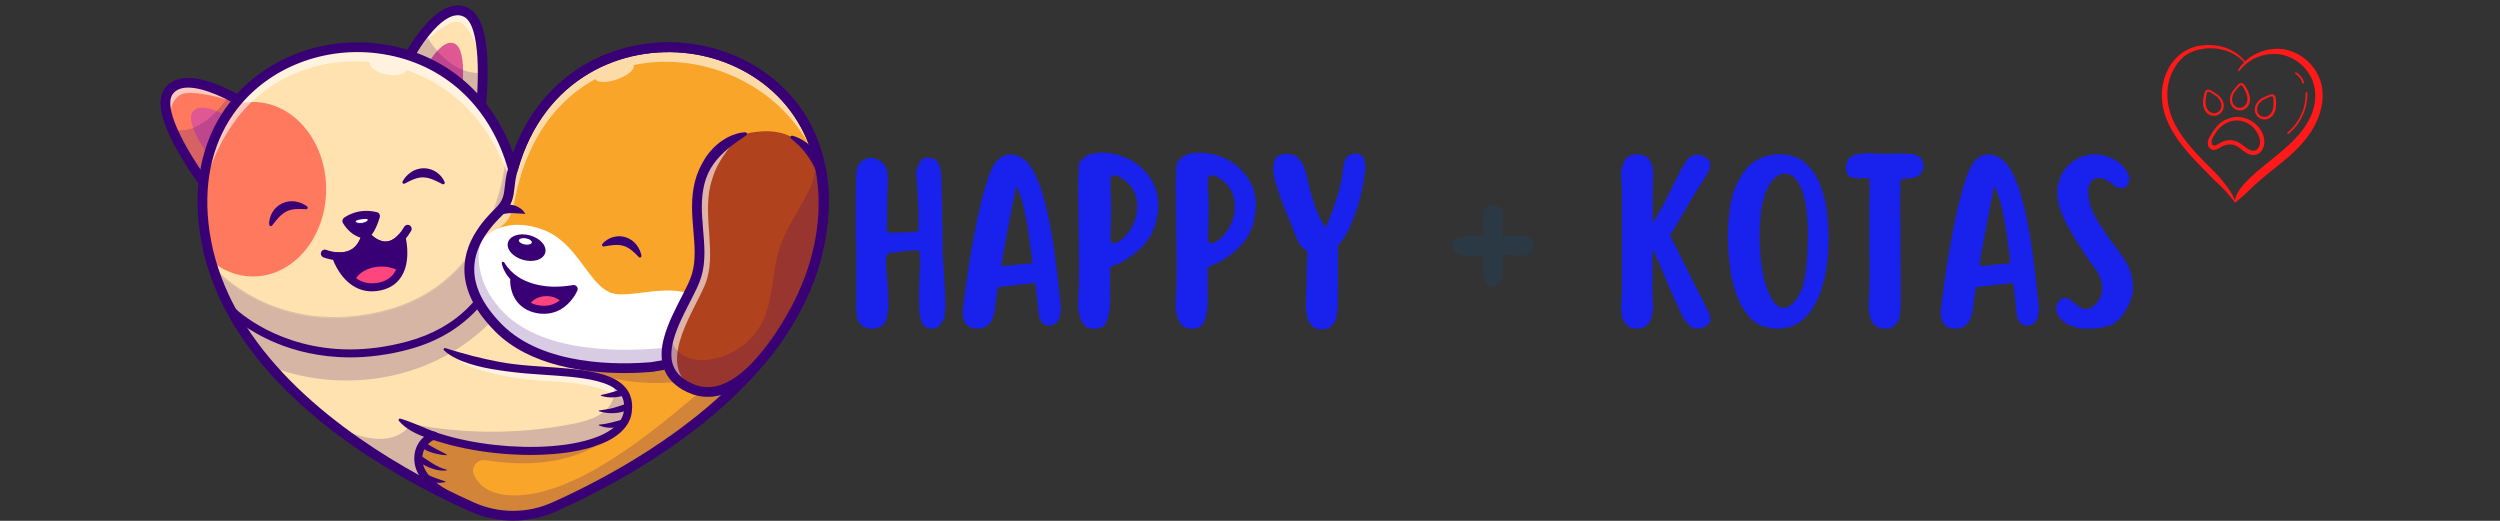 <svg xmlns="http://www.w3.org/2000/svg" xmlns:xlink="http://www.w3.org/1999/xlink" width="1920" zoomAndPan="magnify" viewBox="0 0 1440 300" height="400" preserveAspectRatio="xMidYMid meet" version="1.0"><rect x="0" y="0" width="1440" height="300" fill="#333333" stroke="none"/><defs><filter x="0%" y="0%" width="100%" height="100%" id="7a4daecf42"><feColorMatrix values="0 0 0 0 1 0 0 0 0 1 0 0 0 0 1 0 0 0 1 0" color-interpolation-filters="sRGB"/></filter><g/><mask id="3e4588eb6d"><g filter="url(#7a4daecf42)"><rect x="-144" width="1728" fill="#000000" y="-30" height="360" fill-opacity="0.2"/></g></mask><clipPath id="3a8016ddd1"><path d="M 1 2 L 175.641 2 L 175.641 120.719 L 1 120.719 Z M 1 2 " clip-rule="nonzero"/></clipPath><clipPath id="17be262ef6"><path d="M 1 0.719 L 175.641 0.719 L 175.641 120.719 L 1 120.719 Z M 1 0.719 " clip-rule="nonzero"/></clipPath><clipPath id="009903cee4"><rect x="0" width="176" y="0" height="121"/></clipPath><clipPath id="0e1b951288"><path d="M 113 24 L 477.441 24 L 477.441 299.871 L 113 299.871 Z M 113 24 " clip-rule="nonzero"/></clipPath><clipPath id="3f118a95fc"><path d="M 267 24 L 477.441 24 L 477.441 215 L 267 215 Z M 267 24 " clip-rule="nonzero"/></clipPath><clipPath id="2d28a1088f"><path d="M 381 76 L 477.441 76 L 477.441 229 L 381 229 Z M 381 76 " clip-rule="nonzero"/></clipPath><clipPath id="f39db4eddd"><path d="M 238 168 L 465 168 L 465 299.871 L 238 299.871 Z M 238 168 " clip-rule="nonzero"/></clipPath><clipPath id="f3c3678f4d"><path d="M 1286 28 L 1338 28 L 1338 116.453 L 1286 116.453 Z M 1286 28 " clip-rule="nonzero"/></clipPath><clipPath id="d8aacfbe5c"><path d="M 1245 25.703 L 1294 25.703 L 1294 116.453 L 1245 116.453 Z M 1245 25.703 " clip-rule="nonzero"/></clipPath></defs><path fill="#ffe2b0" d="M 474.449 115.074 C 474.488 119.477 474.27 124.023 473.766 128.727 C 472.164 143.738 467.988 157.758 461.93 170.789 C 459.555 175.902 456.887 180.863 453.977 185.676 C 453.977 185.676 453.957 185.719 453.91 185.793 C 453.504 186.461 453.094 187.117 452.684 187.785 C 452.68 187.789 452.68 187.789 452.68 187.789 C 452.676 187.789 452.676 187.789 452.676 187.789 C 450.133 191.852 447.422 195.801 444.543 199.645 C 442.395 202.543 440.148 205.375 437.836 208.145 C 437.816 208.168 437.793 208.191 437.777 208.207 C 402.203 250.699 349.312 278.562 319.047 292.062 C 306.535 297.641 292.547 298.562 279.551 294.812 C 276.984 294.082 274.457 293.164 271.992 292.062 C 269.277 290.852 266.391 289.527 263.34 288.086 C 243.023 278.48 215.91 263.738 190.516 243.801 L 190.508 243.801 C 178.188 234.125 166.273 223.227 155.727 211.098 C 147.004 201.059 139.223 190.176 132.941 178.453 C 132.938 178.449 132.938 178.441 132.938 178.441 C 132.938 178.441 132.906 178.379 132.844 178.262 C 132.82 178.223 132.797 178.172 132.77 178.113 C 131.539 175.824 130.379 173.496 129.281 171.137 C 129.273 171.133 129.273 171.125 129.27 171.121 C 126.105 164.355 123.449 157.32 121.391 150.023 C 119.457 143.156 118.066 136.059 117.273 128.727 C 114.227 100.262 121.566 77.285 134.824 60.445 C 175.594 8.652 272.371 14.797 295.52 97.355 C 297.109 91.691 299.043 86.383 301.289 81.434 C 340.555 -5.371 473.484 16.57 474.449 115.074 Z M 474.449 115.074 " fill-opacity="1" fill-rule="nonzero"/><path fill="#390075" d="M 285.863 258.848 C 285.863 258.848 282.266 280.426 279.547 294.812 C 276.984 294.078 274.453 293.16 271.988 292.059 C 269.273 290.848 266.387 289.523 263.336 288.082 C 243.023 278.477 215.91 263.738 190.512 243.797 C 225.824 263.309 235.75 245.059 235.75 245.059 C 257.41 257.426 285.863 258.848 285.863 258.848 Z M 285.863 258.848 " fill-opacity="0.2" fill-rule="nonzero"/><path fill="#ffe2b0" d="M 278.039 41.98 C 277.98 59.629 275.277 77.18 275.277 77.18 L 232.777 37.738 C 232.777 37.738 232.781 37.734 232.789 37.715 C 233.051 37.18 237.918 27.469 244.754 18.926 C 251.531 10.457 260.246 3.133 268.348 7.062 C 275.113 10.34 277.496 22.711 277.953 36.172 C 278.016 38.09 278.047 40.035 278.039 41.98 Z M 278.039 41.98 " fill-opacity="1" fill-rule="nonzero"/><path fill="#ffffff" d="M 277.953 36.172 C 274.695 25.816 269.77 13.387 263.84 12.625 C 253.711 11.32 233.469 36.863 232.789 37.715 C 233.316 36.652 252.082 -0.824 268.348 7.062 C 275.113 10.34 277.496 22.711 277.953 36.172 Z M 277.953 36.172 " fill-opacity="0.6" fill-rule="nonzero"/><path fill="#390075" d="M 275.277 79.992 C 274.578 79.992 273.891 79.73 273.363 79.238 L 230.863 39.793 C 229.953 38.949 229.707 37.605 230.254 36.492 C 230.457 36.086 235.234 26.457 242.168 17.66 C 254.613 1.859 263.941 1.801 269.574 4.531 C 277.602 8.426 281.277 21.719 280.812 45.176 C 280.48 61.703 278.082 77.449 278.059 77.609 C 277.898 78.637 277.188 79.492 276.203 79.836 C 275.898 79.941 275.59 79.992 275.277 79.992 Z M 236.25 37.125 L 273.242 71.457 C 276.254 48.066 276.996 14.379 267.121 9.59 C 256.32 4.352 242.012 26.184 236.25 37.125 Z M 236.25 37.125 " fill-opacity="1" fill-rule="nonzero"/><path fill="#e05893" d="M 244.531 40.258 C 244.531 40.258 253.895 21.273 261.992 25.199 C 270.09 29.129 265.391 59.621 265.391 59.621 Z M 244.531 40.258 " fill-opacity="1" fill-rule="nonzero"/><path fill="#390075" d="M 278.039 41.98 C 277.98 59.629 275.277 77.18 275.277 77.18 L 232.777 37.738 C 232.777 37.738 232.781 37.734 232.789 37.715 C 233.051 37.18 237.918 27.469 244.754 18.926 C 245.004 19.426 257.066 43.629 278.039 41.98 Z M 278.039 41.98 " fill-opacity="0.2" fill-rule="nonzero"/><path fill="#ff795f" d="M 142.75 60.945 L 125.035 115.547 C 125.035 115.547 107.145 93.242 99.117 74.324 C 98.699 73.355 98.32 72.391 97.961 71.445 C 95.09 63.793 94.152 56.953 97.09 52.719 C 103.789 43.07 120.738 49.223 131.992 54.852 C 138.062 57.883 142.473 60.762 142.738 60.934 C 142.746 60.938 142.75 60.945 142.75 60.945 Z M 142.75 60.945 " fill-opacity="1" fill-rule="nonzero"/><path fill="#ffffff" d="M 142.75 60.945 C 142.75 60.945 110.488 49.738 103.473 54.91 C 98.27 58.738 97.984 63.316 97.961 71.445 C 95.09 63.793 94.152 56.953 97.09 52.719 C 107.398 37.871 141.98 60.441 142.738 60.934 C 142.746 60.938 142.75 60.945 142.75 60.945 Z M 142.75 60.945 " fill-opacity="0.6" fill-rule="nonzero"/><path fill="#390075" d="M 125.031 118.355 C 124.188 118.355 123.375 117.973 122.836 117.301 C 122.441 116.809 113.031 105.035 104.742 91.199 C 92.961 71.539 89.703 58.426 94.781 51.113 C 98.328 46.008 106.426 41.422 124.848 48.586 C 135.121 52.578 143.93 58.355 144.301 58.598 C 145.355 59.293 145.816 60.609 145.426 61.812 L 127.707 116.41 C 127.387 117.395 126.555 118.121 125.539 118.309 C 125.371 118.34 125.199 118.355 125.031 118.355 Z M 108.359 50.453 C 104.527 50.453 101.328 51.547 99.406 54.316 C 93.184 63.277 110.086 91.355 123.992 109.641 L 139.406 62.145 C 131.996 57.551 118.117 50.453 108.359 50.453 Z M 108.359 50.453 " fill-opacity="1" fill-rule="nonzero"/><path fill="#e05893" d="M 133.762 68.66 C 133.762 68.66 116.117 57.027 110.902 64.539 C 105.684 72.051 124.891 95.996 124.891 95.996 Z M 133.762 68.66 " fill-opacity="1" fill-rule="nonzero"/><path fill="#390075" d="M 142.75 60.945 L 125.035 115.547 C 125.035 115.547 107.145 93.242 99.117 74.324 C 116.914 79.516 131.992 54.852 131.992 54.852 C 138.059 57.883 142.473 60.762 142.738 60.934 C 142.746 60.938 142.75 60.945 142.75 60.945 Z M 142.75 60.945 " fill-opacity="0.2" fill-rule="nonzero"/><path fill="#ffe2b0" d="M 235.191 198.941 C 173.379 216.383 133.527 179.23 132.938 178.453 C 132.934 178.449 132.934 178.441 132.934 178.441 C 132.934 178.441 132.902 178.379 132.84 178.262 C 132.816 178.223 132.793 178.172 132.766 178.113 C 132.344 177.258 131.109 174.797 129.277 171.137 C 129.273 171.133 129.273 171.125 129.266 171.121 C 126.609 165.445 124.316 159.582 122.43 153.531 C 122.066 152.367 121.719 151.199 121.391 150.023 C 119.453 143.156 118.062 136.059 117.273 128.727 C 114.223 100.262 121.562 77.289 134.82 60.445 C 173.766 10.973 263.809 14.363 291.973 86.727 C 293.293 90.117 294.48 93.66 295.52 97.359 C 295.52 97.355 306.535 178.809 235.191 198.941 Z M 235.191 198.941 " fill-opacity="1" fill-rule="nonzero"/><g mask="url(#3e4588eb6d)"><g transform="matrix(1, 0, 0, 1, 121, 84)"><g clip-path="url(#009903cee4)"><g clip-path="url(#3a8016ddd1)"><path fill="#390075" d="M 114.191 114.941 C 50.527 133.855 12.527 95.23 11.938 94.453 C 11.934 94.449 11.934 94.441 11.934 94.441 C 11.934 94.441 11.902 94.379 11.84 94.262 C 11.816 94.223 11.793 94.172 11.766 94.113 C 11.344 93.258 10.109 90.797 8.277 87.137 C 8.273 87.133 8.273 87.125 8.266 87.121 C 5.609 81.445 3.316 75.582 1.43 69.531 C 1.43 69.512 1.43 69.508 1.43 69.508 C 1.43 69.508 37.906 112.887 103.242 94.445 C 168.574 76 170.973 2.727 170.973 2.727 C 172.293 6.117 173.48 9.66 174.52 13.359 C 174.52 13.355 185.25 93.828 114.191 114.941 Z M 114.191 114.941 " fill-opacity="1" fill-rule="nonzero"/></g><g clip-path="url(#17be262ef6)"><path fill="#554573" d="M 79.852 120.461 C 62.941 120.461 49.184 116.578 39.277 112.402 C 21.305 104.828 11.727 94.754 11.66 94.664 L 11.586 94.527 C 11.574 94.504 11.555 94.469 11.531 94.43 C 11.516 94.402 11.496 94.363 11.477 94.316 C 11.148 93.652 10.426 92.211 9.367 90.09 L 7.949 87.266 C 5.254 81.512 2.949 75.578 1.094 69.629 L 1.078 69.527 L 1.078 68.562 L 1.699 69.277 C 1.789 69.387 10.988 80.18 28.02 88.59 C 43.73 96.344 69.52 103.594 103.145 94.102 C 136.754 84.613 153.309 60.285 161.277 41.547 C 169.922 21.219 170.617 2.895 170.621 2.711 L 170.68 0.996 L 171.301 2.594 C 172.629 6.004 173.828 9.59 174.859 13.262 C 174.895 13.512 177.488 33.762 171.344 56.324 C 167.73 69.586 161.848 81.047 153.863 90.391 C 143.883 102.07 130.566 110.441 114.293 115.277 L 114.195 114.941 L 114.293 115.277 C 101.738 119.008 90.203 120.461 79.852 120.461 Z M 12.234 94.254 C 12.965 95.023 22.48 104.586 39.648 111.801 C 55.496 118.461 81.277 124.352 114.09 114.602 C 150.633 103.746 165.02 76.828 170.656 56.16 C 176.773 33.73 174.199 13.602 174.172 13.402 C 173.305 10.336 172.312 7.293 171.223 4.367 C 170.844 9.316 169.129 24.871 161.934 41.805 C 153.906 60.691 137.223 85.215 103.336 94.777 C 69.48 104.34 43.508 97.023 27.68 89.203 C 13.852 82.375 5.145 73.973 2.238 70.914 C 3.996 76.316 6.121 81.695 8.562 86.926 L 8.59 86.98 L 9.992 89.781 C 11.055 91.898 11.777 93.344 12.082 93.957 L 12.145 94.086 C 12.188 94.164 12.215 94.219 12.234 94.254 Z M 12.234 94.254 " fill-opacity="1" fill-rule="nonzero"/></g></g></g></g><path fill="#ff795f" d="M 187.863 109 C 187.863 136.75 168.996 159.25 145.723 159.25 C 136.656 159.25 128.262 155.836 121.387 150.02 C 119.453 143.152 118.062 136.055 117.27 128.723 C 114.223 100.258 121.562 77.285 134.82 60.441 C 138.297 59.328 141.949 58.738 145.723 58.738 C 168.996 58.738 187.863 81.242 187.863 109 Z M 187.863 109 " fill-opacity="1" fill-rule="nonzero"/><path fill="#ffffff" d="M 295.266 114.789 C 295.082 110.48 294.734 107.918 294.734 107.918 C 284.621 71.867 261.094 49.637 234.406 40.355 C 233.199 42.742 228.375 43.902 222.961 42.961 C 217.004 41.922 212.578 38.746 213.082 35.848 C 213.086 35.801 213.098 35.762 213.109 35.723 C 184.645 33.027 155.652 43.809 137.32 67.102 C 126.953 80.262 116.93 101.078 115.93 121.434 C 114.77 96.312 121.934 75.82 134.039 60.441 C 174.805 8.648 271.586 14.793 294.734 97.355 C 294.734 97.355 295.691 104.379 295.266 114.789 Z M 295.266 114.789 " fill-opacity="0.6" fill-rule="nonzero"/><path fill="#390075" d="M 201.645 205.859 C 183.852 205.859 169.496 201.891 159.25 197.656 C 142.098 190.574 132.824 181.617 131.316 180.074 L 131.305 180.086 C 131.23 180.012 131.164 179.93 131.098 179.848 C 131.098 179.844 131.098 179.844 131.098 179.844 C 130.992 179.707 130.902 179.555 130.832 179.395 C 130.797 179.34 130.758 179.258 130.711 179.168 C 130.395 178.52 129.672 177.082 128.617 174.969 L 127.254 172.25 C 127.227 172.199 127.199 172.148 127.176 172.094 C 123.895 165.082 121.203 157.863 119.168 150.645 C 117.176 143.574 115.766 136.285 114.977 128.973 C 112.074 101.875 118.312 77.684 133.008 59.016 C 153.914 32.457 190.051 19.805 225.078 26.773 C 260.785 33.879 287.27 59.379 297.746 96.73 C 297.773 96.836 297.797 96.938 297.809 97.043 C 297.926 97.902 300.609 118.32 294.422 141.477 C 288.664 163.027 273.82 190.875 235.797 201.164 L 235.191 198.938 L 235.797 201.164 C 223.355 204.535 211.922 205.859 201.645 205.859 Z M 134.844 177.105 C 136.926 179.145 160.688 201.262 201.648 201.262 C 211.629 201.262 222.629 199.949 234.586 196.711 C 263.363 188.926 281.98 169.988 289.922 140.43 C 295.637 119.156 293.48 99.707 293.25 97.816 C 283.23 62.285 258.062 38.047 224.176 31.301 C 190.84 24.668 156.477 36.664 136.637 61.871 C 122.699 79.574 116.797 102.605 119.57 128.48 C 120.332 135.535 121.691 142.574 123.613 149.395 C 125.57 156.344 128.16 163.293 131.316 170.051 C 131.324 170.07 131.336 170.086 131.344 170.105 L 132.746 172.906 C 133.809 175.027 134.535 176.477 134.836 177.09 C 134.84 177.09 134.84 177.098 134.844 177.105 Z M 134.844 177.105 " fill-opacity="1" fill-rule="nonzero"/><path fill="#f9a529" d="M 461.93 170.789 C 459.555 175.902 456.887 180.863 453.977 185.676 C 453.977 185.676 453.953 185.715 453.906 185.789 C 453.504 186.461 453.094 187.117 452.684 187.781 C 452.68 187.789 452.68 187.789 452.68 187.789 C 452.672 187.789 452.672 187.789 452.672 187.789 C 450.133 191.852 447.418 195.801 444.543 199.645 C 442.395 202.539 440.148 205.371 437.832 208.141 C 437.816 208.164 437.793 208.188 437.773 208.207 C 437.754 208.227 437.734 208.258 437.711 208.281 C 402.141 250.73 349.297 278.562 319.047 292.059 C 304.07 298.738 286.969 298.738 271.992 292.059 C 269.277 290.848 266.391 289.523 263.34 288.082 C 248.602 280.789 240.574 273.117 240.953 263.477 C 241.32 253.832 249.852 250.895 249.852 250.895 L 285.098 235.508 L 337.301 212.715 L 340.973 211.113 C 340.973 211.113 376.633 175.012 378.859 173.344 C 380.488 172.129 423.973 171.328 447.359 170.98 C 456.02 170.852 461.93 170.789 461.93 170.789 Z M 461.93 170.789 " fill-opacity="1" fill-rule="nonzero"/><path fill="#390075" d="M 461.93 170.789 C 459.555 175.902 456.887 180.863 453.977 185.676 C 453.977 185.676 453.953 185.715 453.906 185.789 C 453.504 186.461 453.094 187.117 452.684 187.781 C 452.68 187.789 452.68 187.789 452.68 187.789 C 452.672 187.789 452.672 187.789 452.672 187.789 C 450.133 191.852 447.418 195.801 444.543 199.645 C 442.395 202.539 440.148 205.371 437.832 208.141 C 437.816 208.164 437.793 208.188 437.773 208.207 C 437.754 208.227 437.734 208.258 437.711 208.281 C 402.141 250.73 349.297 278.562 319.047 292.059 C 304.07 298.738 286.969 298.738 271.992 292.059 C 269.277 290.848 266.391 289.523 263.34 288.082 C 248.602 280.789 240.574 273.117 240.953 263.477 C 241.32 253.832 249.852 250.895 249.852 250.895 L 285.098 235.508 L 352.691 249.797 C 352.691 249.797 331.445 273.484 279.691 265.07 C 274.934 264.297 271.059 269.043 273 273.449 C 275.5 279.117 281.469 285.137 295.52 285.355 C 332.18 285.934 377.469 247.473 403.5 225.426 C 406.301 223.055 409.438 219.918 412.797 216.195 C 374.289 225.547 348.742 217.863 337.301 212.715 L 340.973 211.113 C 340.973 211.113 376.633 175.012 378.859 173.344 C 380.488 172.129 423.973 171.328 447.359 170.98 C 456.02 170.852 461.93 170.789 461.93 170.789 Z M 461.93 170.789 " fill-opacity="0.2" fill-rule="nonzero"/><path fill="#390075" d="M 244.586 254.758 C 244.543 254.691 244.57 254.719 244.578 254.719 C 244.586 254.723 244.605 254.73 244.629 254.746 L 244.758 254.832 C 244.852 254.902 244.953 254.969 245.066 255.039 C 245.277 255.188 245.516 255.332 245.75 255.484 C 246.223 255.781 246.734 256.078 247.246 256.383 C 248.281 256.973 249.344 257.602 250.441 258.191 C 251.543 258.781 252.664 259.367 253.801 259.949 C 254.934 260.543 256.086 261.117 257.227 261.77 L 257.227 261.773 C 257.34 261.836 257.379 261.98 257.316 262.094 C 257.27 262.172 257.184 262.215 257.098 262.211 C 255.785 262.141 254.484 261.98 253.191 261.758 C 251.902 261.527 250.621 261.234 249.352 260.863 C 248.082 260.484 246.812 260.055 245.594 259.438 C 245.285 259.285 244.984 259.129 244.684 258.945 C 244.383 258.773 244.086 258.582 243.797 258.375 C 243.504 258.172 243.219 257.941 242.934 257.688 C 242.793 257.566 242.652 257.422 242.508 257.273 C 242.438 257.207 242.363 257.113 242.293 257.027 L 242.176 256.883 L 242.012 256.664 C 241.484 255.953 241.633 254.953 242.344 254.426 C 243.051 253.902 244.059 254.047 244.586 254.758 Z M 244.586 254.758 " fill-opacity="1" fill-rule="nonzero"/><path fill="#390075" d="M 241.973 262.246 C 243.145 262.969 244.363 263.816 245.555 264.609 C 246.758 265.402 247.949 266.219 249.188 266.969 C 250.43 267.711 251.703 268.395 253.023 269.016 C 254.352 269.617 255.723 270.129 257.18 270.543 L 257.191 270.543 C 257.312 270.578 257.387 270.707 257.352 270.832 C 257.324 270.922 257.242 270.988 257.152 271 C 255.613 271.168 254.023 271.098 252.469 270.84 C 250.926 270.555 249.402 270.125 247.934 269.57 C 246.473 269 245.039 268.352 243.699 267.547 C 242.352 266.73 241.098 265.867 239.926 264.711 C 239.293 264.086 239.289 263.07 239.91 262.441 C 240.449 261.898 241.273 261.82 241.898 262.203 Z M 241.973 262.246 " fill-opacity="1" fill-rule="nonzero"/><path fill="#390075" d="M 245.414 273.074 C 245.363 273.012 245.379 273.02 245.387 273.02 C 245.395 273.02 245.398 273.02 245.418 273.027 C 245.453 273.043 245.48 273.051 245.52 273.074 L 245.77 273.199 C 245.941 273.289 246.145 273.379 246.34 273.477 C 246.746 273.66 247.172 273.855 247.617 274.043 C 248.508 274.41 249.434 274.816 250.402 275.168 C 251.371 275.527 252.363 275.871 253.375 276.211 C 254.387 276.562 255.41 276.891 256.449 277.293 L 256.453 277.297 C 256.574 277.344 256.637 277.48 256.586 277.605 C 256.559 277.684 256.488 277.734 256.41 277.75 C 255.312 277.949 254.211 278.055 253.102 278.102 C 251.992 278.129 250.875 278.102 249.754 277.98 C 248.633 277.859 247.5 277.672 246.383 277.289 C 246.102 277.203 245.824 277.094 245.547 276.969 C 245.27 276.859 244.992 276.715 244.719 276.562 C 244.445 276.41 244.18 276.242 243.902 276.035 C 243.77 275.941 243.629 275.816 243.496 275.699 C 243.426 275.645 243.352 275.562 243.281 275.492 L 243.164 275.367 L 242.996 275.176 C 242.414 274.508 242.484 273.5 243.148 272.918 C 243.82 272.34 244.832 272.406 245.414 273.074 Z M 245.414 273.074 " fill-opacity="1" fill-rule="nonzero"/><path fill="#390075" d="M 230.191 156.367 C 228.316 160.289 224.93 163.613 219.047 164.953 C 212.762 166.375 207.832 164.922 204.051 162.344 C 196.484 157.191 193.516 147.562 193.516 147.562 C 199.414 148.125 207.688 146.672 210.672 135.191 C 210.672 135.191 220.871 148.168 231.281 136.703 C 231.281 136.703 234.234 147.918 230.191 156.367 Z M 230.191 156.367 " fill-opacity="1" fill-rule="nonzero"/><path fill="#ff457d" d="M 230.191 156.367 C 228.316 160.289 224.93 163.613 219.047 164.953 C 212.762 166.375 207.832 164.922 204.051 162.344 C 205.934 157.242 212.227 153.504 219.691 153.504 C 223.695 153.504 227.363 154.578 230.191 156.367 Z M 230.191 156.367 " fill-opacity="1" fill-rule="nonzero"/><path fill="#f9a529" d="M 474.449 115.074 C 474.488 119.477 474.27 124.023 473.766 128.727 C 471.531 149.621 464.312 168.605 453.977 185.676 C 453.977 185.676 453.957 185.715 453.91 185.789 C 453.504 186.461 453.094 187.117 452.684 187.781 C 452.68 187.789 452.68 187.789 452.68 187.789 C 452.676 187.789 452.676 187.789 452.676 187.789 C 450.133 191.852 447.422 195.801 444.543 199.645 L 375.457 211.398 C 356.262 213.039 311.867 213.738 287.191 188.926 C 269.285 170.91 268.121 155.383 272.41 143.402 C 272.414 143.398 272.414 143.398 272.414 143.398 C 275.805 133.918 282.602 126.66 287.191 122.168 C 295.523 114.004 291.996 108.809 295.523 97.355 C 324.957 -7.625 473.426 10.949 474.449 115.074 Z M 474.449 115.074 " fill-opacity="1" fill-rule="nonzero"/><path fill="#ffffff" d="M 469.164 89.906 C 451.453 49.676 405.414 28.848 364.902 37.516 C 364.945 37.59 364.973 37.664 365 37.738 C 365.797 40.023 361.508 43.59 355.414 45.707 C 349.426 47.789 343.934 47.695 343 45.523 C 322.426 56.582 305.469 77.207 297.836 109.094 C 295.047 120.75 295.52 125.645 287.188 131.547 C 281.945 135.254 275.469 146.02 274.723 155.137 C 274.723 155.137 271.906 167.105 273.43 174.133 C 267.703 162.996 268.082 153.176 271.004 145.008 C 271.012 145 271.012 145 271.012 145 C 274.398 135.523 281.195 128.262 285.789 123.77 C 294.121 115.605 290.59 110.414 294.121 98.961 C 320.832 3.73 445.477 10.172 469.164 89.906 Z M 469.164 89.906 " fill-opacity="0.6" fill-rule="nonzero"/><path fill="#ffffff" d="M 376.453 211.395 C 376.445 211.395 376.445 211.395 376.445 211.395 C 357.25 213.039 312.855 213.738 288.18 188.922 C 270.273 170.91 269.113 155.379 273.398 143.402 C 273.402 143.395 273.402 143.395 273.402 143.395 C 273.57 142.93 284.602 122.453 312.105 132.055 C 332.645 139.227 338.582 163.707 351.949 168.648 C 365.312 173.594 401.691 155.051 409.609 184.227 C 417.477 213.184 377.062 211.426 376.453 211.395 Z M 376.453 211.395 " fill-opacity="1" fill-rule="nonzero"/><path fill="#390075" d="M 382.211 200.441 C 363.016 202.086 314.789 204.836 290.113 180.023 C 276.434 166.262 272.789 148.621 277.965 136.539 C 274.418 139.766 272.766 142.863 272.703 143.043 C 272.703 143.043 272.703 143.043 272.695 143.047 C 268.41 155.023 269.574 170.555 287.48 188.57 C 312.156 213.383 356.551 212.684 375.746 211.043 C 375.746 211.043 375.746 211.043 375.75 211.043 C 376.32 211.066 411.586 212.602 409.855 189.23 C 399.938 196.207 382.211 200.441 382.211 200.441 Z M 382.211 200.441 " fill-opacity="0.2" fill-rule="nonzero"/><g clip-path="url(#0e1b951288)"><path fill="#390075" d="M 295.516 299.871 C 287.098 299.871 278.684 298.121 270.84 294.625 C 267.906 293.316 264.977 291.969 262.133 290.625 C 244.508 282.289 218.234 268.367 193.137 249.371 C 164.797 227.918 143.711 204.504 130.461 179.777 C 130.43 179.719 130.398 179.66 130.371 179.602 C 130.355 179.578 130.309 179.488 130.258 179.387 C 129.07 177.172 127.891 174.812 126.777 172.422 C 126.758 172.387 126.738 172.348 126.719 172.309 C 123.426 165.266 120.723 158.023 118.684 150.781 C 116.684 143.684 115.27 136.363 114.477 129.023 C 111.559 101.793 117.832 77.48 132.609 58.703 C 153.633 32 189.965 19.273 225.176 26.281 C 258.316 32.875 283.555 55.227 295.52 88.156 C 303.359 66.578 316.949 49.43 335.18 38.242 C 353.586 26.941 375.906 22.332 398.031 25.262 C 437.082 30.43 476.723 60.195 477.262 115.047 C 477.305 119.598 477.066 124.301 476.562 129.023 C 475 143.633 470.934 158.086 464.48 171.973 C 462.133 177.031 459.406 182.129 456.383 187.129 L 456.309 187.258 C 455.984 187.789 455.648 188.332 455.312 188.871 L 455.074 189.258 C 455.039 189.316 455 189.375 454.961 189.43 C 452.438 193.453 449.691 197.453 446.793 201.324 C 444.707 204.141 442.414 207.043 439.988 209.941 C 439.953 209.984 439.914 210.027 439.879 210.066 C 403.605 253.363 349.324 281.629 320.191 294.625 C 312.352 298.121 303.934 299.871 295.516 299.871 Z M 135.445 177.172 C 165.027 232.332 229.02 268.746 264.539 285.543 C 267.348 286.871 270.238 288.199 273.137 289.492 C 287.359 295.84 303.676 295.84 317.898 289.492 C 346.605 276.688 400.066 248.867 435.617 206.402 C 435.645 206.367 435.676 206.332 435.707 206.297 C 438.051 203.496 440.262 200.695 442.281 197.969 C 445.129 194.164 447.82 190.242 450.285 186.297 C 450.32 186.246 450.352 186.199 450.387 186.148 L 450.531 185.914 C 450.855 185.391 451.18 184.867 451.5 184.34 L 451.543 184.266 C 454.488 179.398 457.117 174.48 459.379 169.609 C 465.574 156.277 469.473 142.422 470.969 128.426 C 471.453 123.918 471.676 119.438 471.637 115.102 C 471.129 63.617 433.934 35.68 397.293 30.832 C 358.805 25.738 313.246 44.566 298.227 98.113 C 297.887 99.328 296.781 100.164 295.52 100.164 C 294.258 100.164 293.152 99.324 292.812 98.113 C 282.875 62.684 257.824 38.512 224.074 31.793 C 190.922 25.195 156.758 37.125 137.031 62.18 C 123.18 79.777 117.312 102.684 120.07 128.426 C 120.828 135.453 122.184 142.461 124.098 149.258 C 126.047 156.176 128.625 163.094 131.766 169.828 C 131.789 169.867 131.809 169.91 131.828 169.949 C 132.91 172.277 134.059 174.578 135.242 176.781 C 135.258 176.809 135.27 176.832 135.285 176.859 C 135.289 176.871 135.324 176.938 135.328 176.949 C 135.379 177.047 135.418 177.121 135.445 177.172 Z M 435.57 206.469 C 435.566 206.473 435.566 206.473 435.562 206.477 C 435.566 206.473 435.566 206.473 435.57 206.469 Z M 435.57 206.469 " fill-opacity="1" fill-rule="nonzero"/></g><g clip-path="url(#3f118a95fc)"><path fill="#390075" d="M 359.617 214.875 C 337.441 214.875 305.133 210.961 285.191 190.902 C 269.203 174.82 264.008 158.52 269.754 142.457 C 269.77 142.41 269.789 142.363 269.805 142.32 C 273.352 132.508 280.297 124.977 285.219 120.156 C 289.871 115.598 290.215 112.477 290.785 107.305 C 291.117 104.289 291.496 100.871 292.82 96.562 C 299.992 71.012 314.641 50.844 335.18 38.238 C 353.586 26.941 375.906 22.328 398.031 25.258 C 437.082 30.426 476.723 60.191 477.262 115.047 C 477.305 119.598 477.066 124.301 476.562 129.02 C 474.426 148.988 467.637 168.539 456.383 187.129 L 456.309 187.258 C 455.984 187.789 455.648 188.328 455.312 188.871 L 455.074 189.258 C 455.039 189.316 455 189.371 454.961 189.426 C 452.438 193.453 449.691 197.453 446.793 201.324 C 446.359 201.902 445.723 202.289 445.012 202.41 L 375.926 214.164 C 375.848 214.176 375.77 214.188 375.691 214.191 C 371.527 214.551 365.988 214.875 359.617 214.875 Z M 275.008 144.469 C 270.125 158.281 274.895 172.57 289.184 186.941 C 313.133 211.031 357.152 210.129 375.098 208.605 L 442.957 197.062 C 445.551 193.547 448.012 189.934 450.285 186.297 C 450.32 186.246 450.352 186.199 450.387 186.148 L 450.531 185.914 C 450.855 185.391 451.18 184.867 451.5 184.34 L 451.547 184.266 C 462.398 166.344 468.922 147.57 470.969 128.426 C 471.449 123.918 471.676 119.438 471.637 115.102 C 471.129 63.617 433.934 35.68 397.293 30.832 C 358.805 25.738 313.246 44.566 298.227 98.113 C 298.223 98.137 298.215 98.16 298.207 98.184 C 297.031 102 296.684 105.148 296.379 107.922 C 295.77 113.441 295.242 118.207 289.156 124.172 C 284.605 128.621 278.199 135.555 275.059 144.34 C 275.043 144.383 275.027 144.426 275.008 144.469 Z M 275.008 144.469 " fill-opacity="1" fill-rule="nonzero"/></g><path fill="#390075" d="M 305.273 135.582 C 305.98 135.777 306.664 136.016 307.332 136.297 C 307.996 136.578 308.633 136.898 309.234 137.254 C 309.836 137.609 310.395 138 310.91 138.418 C 311.422 138.84 311.883 139.281 312.293 139.746 C 312.699 140.211 313.047 140.691 313.332 141.188 C 313.617 141.68 313.832 142.18 313.984 142.68 C 314.137 143.184 314.219 143.68 314.23 144.176 C 314.238 144.668 314.184 145.145 314.055 145.609 C 313.926 146.07 313.73 146.512 313.465 146.93 C 313.203 147.344 312.875 147.73 312.488 148.082 C 312.102 148.438 311.656 148.754 311.156 149.031 C 310.66 149.309 310.117 149.539 309.527 149.73 C 308.938 149.922 308.312 150.062 307.656 150.16 C 307 150.254 306.32 150.301 305.621 150.297 C 304.922 150.297 304.211 150.246 303.496 150.145 C 302.781 150.043 302.07 149.895 301.363 149.699 C 300.66 149.504 299.973 149.266 299.309 148.984 C 298.641 148.703 298.008 148.383 297.406 148.027 C 296.805 147.668 296.246 147.281 295.73 146.863 C 295.215 146.441 294.754 146 294.348 145.535 C 293.938 145.07 293.594 144.59 293.309 144.094 C 293.023 143.602 292.805 143.102 292.656 142.602 C 292.504 142.098 292.422 141.602 292.41 141.105 C 292.398 140.613 292.457 140.137 292.586 139.672 C 292.715 139.211 292.91 138.77 293.172 138.352 C 293.438 137.938 293.762 137.551 294.152 137.195 C 294.539 136.844 294.984 136.527 295.48 136.25 C 295.98 135.973 296.523 135.738 297.113 135.551 C 297.703 135.359 298.324 135.219 298.98 135.121 C 299.641 135.027 300.316 134.98 301.02 134.984 C 301.719 134.984 302.426 135.035 303.145 135.137 C 303.859 135.238 304.57 135.387 305.273 135.582 Z M 305.273 135.582 " fill-opacity="1" fill-rule="nonzero"/><path fill="#fffffe" d="M 302.957 136.941 C 303.5 137.035 304.012 137.18 304.496 137.375 C 304.98 137.57 305.395 137.797 305.746 138.062 C 306.094 138.328 306.352 138.609 306.516 138.906 C 306.676 139.199 306.734 139.488 306.684 139.77 C 306.637 140.051 306.484 140.301 306.23 140.523 C 305.98 140.746 305.645 140.926 305.223 141.059 C 304.805 141.188 304.336 141.266 303.816 141.285 C 303.293 141.305 302.762 141.27 302.219 141.176 C 301.676 141.078 301.164 140.934 300.68 140.742 C 300.195 140.547 299.781 140.316 299.43 140.051 C 299.082 139.785 298.824 139.504 298.66 139.211 C 298.5 138.914 298.441 138.625 298.492 138.348 C 298.539 138.066 298.691 137.812 298.941 137.59 C 299.195 137.367 299.531 137.188 299.949 137.059 C 300.371 136.926 300.84 136.852 301.359 136.828 C 301.879 136.809 302.414 136.848 302.957 136.941 Z M 302.957 136.941 " fill-opacity="1" fill-rule="nonzero"/><path fill="#390075" d="M 303.559 141.625 C 303.109 141.625 302.641 141.582 302.172 141.504 C 299.68 141.07 297.914 139.648 298.156 138.27 C 298.395 136.887 300.539 136.145 303.027 136.574 C 304.176 136.777 305.223 137.199 305.969 137.766 C 306.785 138.383 307.164 139.109 307.043 139.812 C 306.922 140.512 306.316 141.066 305.344 141.375 C 304.812 141.539 304.203 141.625 303.559 141.625 Z M 301.617 137.152 C 300.047 137.152 298.965 137.707 298.848 138.387 C 298.699 139.242 300.047 140.422 302.289 140.809 C 303.332 140.988 304.34 140.953 305.129 140.703 C 305.832 140.484 306.277 140.113 306.348 139.691 C 306.422 139.27 306.129 138.77 305.543 138.324 C 304.883 137.824 303.945 137.449 302.906 137.27 C 302.449 137.188 302.016 137.152 301.617 137.152 Z M 301.617 137.152 " fill-opacity="1" fill-rule="nonzero"/><path fill="#390075" d="M 296.711 160.734 C 296.711 160.734 295.469 171.762 304.645 176.441 C 306.156 177.219 307.961 177.816 310.09 178.172 C 316.195 179.176 320.766 177.242 324.012 174.68 C 328.453 171.18 330.418 166.488 330.418 166.488 C 312.746 169.438 302.496 165.379 296.711 160.734 C 291.246 156.355 289.762 151.465 289.762 151.465 Z M 296.711 160.734 " fill-opacity="1" fill-rule="nonzero"/><path fill="#ff457d" d="M 324.012 174.68 C 320.766 177.242 316.191 179.176 310.09 178.168 C 307.957 177.816 306.156 177.215 304.645 176.438 C 305.82 173.059 309.914 170.559 314.789 170.559 C 318.77 170.559 322.227 172.223 324.012 174.68 Z M 324.012 174.68 " fill-opacity="1" fill-rule="nonzero"/><path fill="#390075" d="M 298.496 161.391 C 298.492 161.5 298.488 161.766 298.492 161.969 C 298.496 162.188 298.504 162.41 298.52 162.633 C 298.547 163.082 298.594 163.535 298.656 163.984 C 298.789 164.883 298.98 165.77 299.258 166.625 C 299.797 168.336 300.617 169.918 301.727 171.246 C 302.832 172.582 304.227 173.637 305.812 174.441 C 307.371 175.227 309.156 175.723 310.984 175.965 C 314.613 176.48 318.238 175.781 321.254 173.812 C 322.77 172.844 324.137 171.602 325.332 170.184 C 325.93 169.477 326.484 168.723 326.988 167.941 C 327.238 167.547 327.484 167.148 327.703 166.746 C 327.918 166.363 328.152 165.898 328.289 165.598 L 330.801 168.762 L 327.812 169.203 C 326.812 169.332 325.805 169.418 324.801 169.531 C 323.797 169.641 322.781 169.68 321.77 169.754 C 320.758 169.816 319.738 169.809 318.723 169.84 C 314.648 169.875 310.492 169.469 306.465 168.324 C 302.461 167.133 298.586 165.168 295.449 162.309 C 293.883 160.891 292.512 159.262 291.398 157.488 C 290.844 156.602 290.359 155.672 289.953 154.711 C 289.547 153.738 289.227 152.785 289.027 151.684 C 288.949 151.266 289.23 150.863 289.648 150.789 C 289.977 150.727 290.297 150.887 290.457 151.164 L 290.5 151.238 C 291.395 152.797 292.59 154.309 293.832 155.633 C 295.109 156.953 296.5 158.129 297.977 159.168 C 300.941 161.242 304.309 162.617 307.805 163.602 C 311.324 164.508 315.004 165.07 318.754 165.133 C 322.5 165.188 326.285 164.84 330.035 164.211 L 330.074 164.207 C 331.32 163.996 332.504 164.836 332.711 166.082 C 332.785 166.539 332.723 166.984 332.547 167.379 C 332.266 168.02 332.027 168.469 331.746 168.984 C 331.473 169.484 331.176 169.965 330.875 170.441 C 330.266 171.387 329.598 172.293 328.863 173.16 C 327.406 174.887 325.703 176.449 323.746 177.699 C 321.793 178.957 319.586 179.879 317.285 180.344 C 314.988 180.824 312.621 180.855 310.359 180.539 C 308.113 180.238 305.867 179.633 303.742 178.57 C 301.656 177.52 299.695 176.043 298.176 174.199 C 296.641 172.363 295.543 170.223 294.852 168.012 C 294.496 166.906 294.25 165.777 294.082 164.641 C 294.004 164.07 293.941 163.5 293.906 162.918 C 293.887 162.629 293.879 162.34 293.871 162.043 C 293.871 161.73 293.867 161.48 293.891 161.078 C 293.961 159.805 295.047 158.828 296.324 158.898 C 297.598 158.969 298.57 160.059 298.504 161.328 Z M 298.496 161.391 " fill-opacity="1" fill-rule="nonzero"/><path fill="#390075" d="M 302.598 123.195 C 300.574 123.125 298.875 122.953 297.246 122.863 C 295.633 122.762 294.148 122.734 292.758 122.848 C 291.355 122.953 290.039 123.195 288.602 123.648 C 287.16 124.102 285.664 124.82 283.793 125.645 C 283.984 123.613 285.012 121.777 286.566 120.359 C 288.129 118.961 290.262 118.082 292.383 117.945 C 294.512 117.781 296.582 118.27 298.344 119.172 C 300.09 120.094 301.648 121.367 302.598 123.195 Z M 302.598 123.195 " fill-opacity="1" fill-rule="nonzero"/><path fill="#b0421e" d="M 474.449 115.074 C 474.488 119.477 474.27 124.023 473.766 128.727 C 471.531 149.621 464.312 168.605 453.977 185.676 C 453.977 185.676 453.957 185.715 453.91 185.789 C 453.191 187.039 446.852 197.914 437.832 208.141 C 437.816 208.164 437.793 208.188 437.773 208.207 C 426.504 220.984 412.332 230.465 397.238 223.422 C 390.078 220.082 386.293 215.574 384.742 210.426 C 382.992 204.629 384.078 198.016 386.375 191.34 C 390.023 180.773 396.719 170.047 400.023 162.141 C 407.262 144.816 398.164 125.359 402.805 106.027 C 408.379 82.844 429.535 77.098 429.535 77.098 C 429.535 77.098 444.906 72.695 456.094 79.008 C 462.652 82.711 467.039 87.898 469.648 91.809 C 471.785 95.008 472.742 97.355 472.742 97.355 L 474.223 112.707 Z M 474.449 115.074 " fill-opacity="1" fill-rule="nonzero"/><path fill="#ffffff" d="M 426.383 77.695 C 426 78.082 413.68 90.559 410.254 103.109 C 410.242 103.148 410.23 103.188 410.219 103.23 C 410.129 103.453 410.055 103.68 409.992 103.902 C 409.988 103.926 409.977 103.945 409.969 103.969 C 409.688 104.84 409.438 105.738 409.219 106.656 C 404.691 125.711 413.129 146.926 406.07 164.004 C 399.086 180.926 375.988 212.352 402.094 225.426 C 400.027 225.051 397.938 224.406 395.828 223.418 C 367.836 210.355 391.375 179.465 398.609 162.141 C 405.852 144.816 396.746 125.359 401.395 106.027 C 401.5 105.594 401.609 105.172 401.723 104.758 C 406.672 86.574 421.324 79.598 426.383 77.695 Z M 426.383 77.695 " fill-opacity="0.6" fill-rule="nonzero"/><g clip-path="url(#2d28a1088f)"><path fill="#390075" d="M 456.508 78.172 C 458.609 78.816 460.715 79.672 462.594 80.887 C 463.586 81.43 464.445 82.145 465.371 82.801 C 466.234 83.516 467.113 84.234 467.898 85.039 C 469.516 86.613 470.961 88.363 472.223 90.238 C 472.848 91.18 473.441 92.145 473.996 93.141 C 474.27 93.641 474.543 94.141 474.797 94.664 C 474.926 94.918 475.047 95.188 475.168 95.457 L 475.348 95.871 L 475.539 96.34 C 475.578 96.441 475.609 96.539 475.629 96.641 L 475.652 96.75 C 475.938 98.086 476.156 99.316 476.363 100.602 C 476.555 101.875 476.73 103.145 476.871 104.426 C 477.152 106.98 477.336 109.555 477.375 112.148 C 477.422 114.773 477.324 117.285 477.234 119.828 C 477.137 122.371 476.977 124.926 476.727 127.48 C 475.711 137.664 473.574 147.707 470.305 157.379 C 467.051 167.051 462.707 176.352 457.574 185.105 L 455.648 188.367 C 454.992 189.465 454.32 190.551 453.637 191.625 C 452.266 193.77 450.852 195.883 449.383 197.961 C 446.453 202.121 443.316 206.148 439.938 209.996 L 440.078 209.828 L 439.926 210.012 L 439.809 210.141 L 439.598 210.375 L 439.312 210.684 L 438.746 211.305 L 437.609 212.551 C 436.797 213.371 436 214.211 435.172 215.02 C 433.496 216.629 431.77 218.195 429.926 219.652 C 426.246 222.562 422.16 225.129 417.566 226.82 C 412.988 228.508 407.809 229.062 402.875 228.152 C 402.25 228.086 401.656 227.887 401.055 227.73 L 399.25 227.234 C 398.098 226.793 396.938 226.344 395.82 225.844 L 394.203 225.016 L 393.395 224.598 L 392.613 224.109 L 391.055 223.125 C 390.551 222.766 390.059 222.375 389.566 221.996 C 387.621 220.438 385.789 218.598 384.43 216.383 C 383.043 214.199 382.07 211.746 381.555 209.242 C 381.035 206.734 380.996 204.219 381.18 201.781 C 381.254 200.555 381.457 199.367 381.637 198.172 C 381.887 197.004 382.109 195.824 382.43 194.691 C 383.023 192.395 383.77 190.176 384.605 188.02 C 385.426 185.848 386.348 183.742 387.305 181.668 C 389.215 177.516 391.312 173.512 393.348 169.543 C 395.348 165.59 397.43 161.625 398.57 157.77 C 399.742 153.816 400.137 149.59 400.125 145.289 C 400.09 136.664 398.543 127.746 398.625 118.457 C 398.652 113.824 399.137 109.094 400.309 104.473 C 400.891 102.164 401.691 99.902 402.66 97.711 C 403.625 95.52 404.75 93.387 406.043 91.355 C 408.609 87.277 412.004 83.699 415.973 81.016 C 417.941 79.656 420.062 78.527 422.289 77.691 C 423.398 77.266 424.547 76.934 425.703 76.66 C 426.879 76.41 428.023 76.207 429.293 76.191 C 429.824 76.188 430.262 76.613 430.27 77.148 C 430.273 77.484 430.105 77.781 429.848 77.957 L 429.785 78 C 426.121 80.469 422.609 82.906 419.402 85.578 C 416.207 88.262 413.289 91.215 410.891 94.594 C 408.5 97.977 406.785 101.836 405.754 105.895 C 404.727 109.957 404.277 114.191 404.254 118.5 C 404.156 127.141 405.688 135.98 405.754 145.273 C 405.766 149.91 405.344 154.703 403.973 159.352 C 403.629 160.508 403.18 161.637 402.781 162.777 C 402.352 163.898 401.867 164.945 401.383 165.992 C 400.406 168.082 399.383 170.105 398.359 172.105 C 396.309 176.105 394.25 180.035 392.414 184.02 C 391.5 186.012 390.625 188.008 389.863 190.027 C 389.086 192.039 388.402 194.074 387.875 196.113 C 387.582 197.133 387.398 198.156 387.176 199.176 C 387.027 200.195 386.848 201.215 386.789 202.227 C 386.641 204.242 386.676 206.242 387.07 208.129 C 387.848 211.891 389.918 215.184 393.074 217.602 C 393.469 217.902 393.852 218.215 394.254 218.504 L 395.539 219.309 L 396.18 219.715 L 396.867 220.066 L 398.238 220.773 C 399.164 221.18 400.098 221.535 401.027 221.902 L 402.465 222.293 C 402.945 222.414 403.418 222.586 403.91 222.629 C 407.797 223.328 411.836 222.938 415.66 221.535 C 419.484 220.125 423.094 217.895 426.426 215.254 C 428.098 213.938 429.691 212.488 431.246 211 C 432.016 210.246 432.766 209.457 433.523 208.691 L 434.652 207.457 L 435.219 206.836 L 435.5 206.527 L 435.641 206.375 L 435.711 206.297 C 435.742 206.262 435.695 206.312 435.668 206.348 C 435.637 206.383 435.609 206.418 435.582 206.453 L 435.723 206.285 C 438.941 202.617 441.957 198.742 444.789 194.727 C 446.203 192.719 447.574 190.68 448.891 188.609 C 449.555 187.574 450.199 186.531 450.824 185.488 L 452.711 182.289 C 457.695 173.793 461.848 164.875 464.977 155.59 C 468.105 146.316 470.184 136.684 471.105 126.965 C 471.309 124.543 471.43 122.102 471.488 119.648 C 471.539 117.195 471.547 114.707 471.445 112.336 C 471.336 109.934 471.129 107.516 470.848 105.105 C 470.715 103.902 470.559 102.695 470.379 101.5 C 470.215 100.312 470.031 99.07 469.824 97.957 L 469.941 98.367 C 469.828 98.051 469.625 97.562 469.441 97.145 C 469.258 96.707 469.047 96.27 468.84 95.832 C 468.414 94.961 467.945 94.105 467.449 93.262 C 466.465 91.566 465.348 89.953 464.148 88.391 C 463.57 87.586 462.902 86.867 462.285 86.082 C 461.609 85.367 460.957 84.605 460.234 83.914 C 458.836 82.469 457.273 81.199 455.668 79.844 L 455.621 79.801 C 455.219 79.461 455.168 78.863 455.508 78.465 C 455.758 78.168 456.156 78.062 456.508 78.172 Z M 456.508 78.172 " fill-opacity="1" fill-rule="nonzero"/></g><path fill="#390075" d="M 199.516 127.312 C 199.516 127.312 206.367 121.895 216.547 124.457 C 216.547 124.457 213.805 133.785 210.672 135.191 C 210.676 135.191 204.215 135.039 199.516 127.312 Z M 199.516 127.312 " fill-opacity="1" fill-rule="nonzero"/><path fill="#fffffe" d="M 212.074 126.547 C 212.105 126.754 212.035 126.965 211.875 127.184 C 211.711 127.402 211.465 127.609 211.133 127.805 C 210.801 128 210.41 128.172 209.965 128.316 C 209.516 128.457 209.043 128.566 208.547 128.637 C 208.047 128.703 207.562 128.73 207.094 128.719 C 206.625 128.703 206.203 128.645 205.828 128.547 C 205.457 128.453 205.164 128.32 204.945 128.156 C 204.73 127.992 204.605 127.805 204.578 127.598 C 204.547 127.391 204.613 127.176 204.777 126.957 C 204.941 126.738 205.188 126.531 205.52 126.336 C 205.852 126.141 206.238 125.973 206.688 125.828 C 207.137 125.684 207.609 125.578 208.105 125.508 C 208.602 125.438 209.086 125.41 209.559 125.426 C 210.027 125.441 210.449 125.496 210.82 125.594 C 211.195 125.691 211.488 125.82 211.707 125.988 C 211.922 126.152 212.047 126.34 212.074 126.547 Z M 212.074 126.547 " fill-opacity="1" fill-rule="nonzero"/><path fill="#390075" d="M 207.316 128.977 C 205.652 128.977 204.438 128.461 204.32 127.625 C 204.172 126.582 205.785 125.559 208.074 125.234 C 210.359 124.918 212.195 125.457 212.34 126.5 C 212.414 127.027 212.035 127.57 211.27 128.02 C 210.574 128.434 209.621 128.742 208.586 128.887 C 208.145 128.949 207.719 128.977 207.316 128.977 Z M 209.324 125.672 C 208.957 125.672 208.562 125.699 208.145 125.758 C 206.09 126.047 204.754 126.934 204.84 127.551 C 204.93 128.168 206.457 128.652 208.512 128.367 C 209.48 128.23 210.363 127.945 211 127.57 C 211.555 127.242 211.859 126.871 211.816 126.574 C 211.746 126.082 210.762 125.672 209.324 125.672 Z M 209.324 125.672 " fill-opacity="1" fill-rule="nonzero"/><path fill="#390075" d="M 210.676 137.5 C 210.656 137.5 210.637 137.5 210.621 137.5 C 210.305 137.492 202.836 137.219 197.543 128.512 C 196.938 127.516 197.168 126.227 198.082 125.504 C 198.398 125.254 205.953 119.406 217.109 122.219 C 217.719 122.371 218.238 122.766 218.551 123.309 C 218.863 123.855 218.941 124.504 218.762 125.105 C 218.051 127.531 215.426 135.586 211.621 137.297 C 211.324 137.43 211 137.5 210.676 137.5 Z M 202.801 128.004 C 205.668 131.621 208.793 132.559 210.113 132.805 C 211.059 131.895 212.43 129.23 213.527 126.23 C 208.66 125.609 204.898 126.945 202.801 128.004 Z M 202.801 128.004 " fill-opacity="1" fill-rule="nonzero"/><path fill="#390075" d="M 195.582 149.969 C 194.77 149.969 194 149.926 193.297 149.859 C 189.34 149.477 186.363 148.27 186.238 148.219 C 185.059 147.734 184.496 146.387 184.984 145.207 C 185.469 144.027 186.816 143.465 187.996 143.949 C 188.02 143.957 190.496 144.953 193.738 145.266 C 201.461 146.004 206.406 142.422 208.438 134.609 C 208.66 133.762 209.344 133.109 210.203 132.93 C 211.062 132.75 211.949 133.074 212.492 133.766 C 212.527 133.812 216.668 138.949 221.801 139.121 C 224.484 139.207 227.102 137.875 229.574 135.152 C 230.688 133.93 231.781 132.41 232.832 130.629 C 233.48 129.535 234.898 129.168 235.996 129.816 C 237.094 130.465 237.461 131.879 236.812 132.977 C 235.602 135.027 234.316 136.801 232.992 138.254 C 229.559 142.035 225.738 143.875 221.617 143.73 C 217.449 143.582 213.949 141.367 211.672 139.449 C 207.965 148.172 200.828 149.969 195.582 149.969 Z M 195.582 149.969 " fill-opacity="1" fill-rule="nonzero"/><path fill="#390075" d="M 214.23 167.82 C 210.082 167.82 206.234 166.629 202.746 164.25 C 194.609 158.707 191.438 148.664 191.309 148.238 C 191.082 147.504 191.238 146.703 191.727 146.102 C 192.215 145.504 192.973 145.191 193.738 145.266 C 201.461 146.004 206.406 142.422 208.438 134.613 C 208.66 133.762 209.344 133.113 210.203 132.934 C 211.062 132.754 211.949 133.074 212.492 133.766 C 212.527 133.812 216.668 138.953 221.801 139.121 C 224.484 139.211 227.102 137.875 229.574 135.152 C 230.141 134.527 231.008 134.262 231.832 134.461 C 232.656 134.664 233.301 135.297 233.516 136.117 C 233.648 136.609 236.633 148.254 232.277 157.359 C 229.801 162.531 225.523 165.844 219.559 167.199 C 217.73 167.617 215.953 167.82 214.23 167.82 Z M 196.965 149.926 C 198.383 152.945 201.082 157.531 205.352 160.438 C 209.188 163.055 213.625 163.816 218.535 162.703 C 223.113 161.66 226.246 159.262 228.105 155.371 C 230.355 150.68 230.191 144.918 229.734 141.18 C 227.191 142.98 224.477 143.836 221.613 143.738 C 217.445 143.586 213.945 141.375 211.668 139.453 C 208.281 147.43 202.02 149.613 196.965 149.926 Z M 196.965 149.926 " fill-opacity="1" fill-rule="nonzero"/><path fill="#ffe2b0" d="M 361.598 237.324 C 362.148 266.09 267.508 265.703 230.832 242.191 C 230.617 242.055 230.402 241.918 230.191 241.777 L 256.199 201.164 C 256.199 201.164 257.086 201.789 259.074 202.758 C 263.918 205.121 275.285 209.566 296.082 212.082 C 316.551 214.555 340.098 211.781 352.641 219.719 C 356.93 222.438 359.93 226.402 361.078 232.262 C 361.387 233.816 361.562 235.496 361.598 237.324 Z M 361.598 237.324 " fill-opacity="1" fill-rule="nonzero"/><path fill="#ffffff" d="M 361.078 232.266 C 353.816 225.441 340.895 220.785 319.645 219.723 C 275.469 217.512 261.551 207.469 259.074 202.758 C 263.918 205.125 275.285 209.566 296.082 212.082 C 316.551 214.559 340.098 211.781 352.641 219.719 C 356.934 222.438 359.93 226.402 361.078 232.266 Z M 361.078 232.266 " fill-opacity="0.6" fill-rule="nonzero"/><path fill="#390075" d="M 361.598 237.324 C 362.148 266.09 267.508 265.703 230.832 242.191 C 232.633 242.781 234.445 243.336 236.27 243.816 C 240.359 244.887 244.535 245.598 248.715 246.199 C 275.82 250.094 303.586 249.363 330.449 244.051 C 339.336 242.293 349.332 239.055 352.801 230.695 C 354.246 227.223 354.125 223.148 352.641 219.723 C 358.066 223.152 361.426 228.59 361.598 237.324 Z M 361.598 237.324 " fill-opacity="0.2" fill-rule="nonzero"/><path fill="#390075" d="M 256.641 200.535 C 259.141 201.363 261.754 202.137 264.312 202.863 C 266.887 203.586 269.457 204.32 272.051 204.992 C 277.25 206.301 282.5 207.5 287.816 208.48 C 298.461 210.48 309.305 210.918 320.281 211.723 C 325.766 212.125 331.277 212.586 336.801 213.414 C 339.562 213.824 342.328 214.359 345.086 215.062 C 347.84 215.777 350.594 216.664 353.258 217.969 C 355.902 219.266 358.504 221.031 360.516 223.516 C 362.543 225.973 363.762 229.145 364.035 232.242 C 364.176 233.789 364.148 235.328 363.965 236.812 C 363.922 237.555 363.754 238.336 363.602 239.109 C 363.516 239.496 363.387 239.871 363.281 240.25 C 363.18 240.633 363.043 241.004 362.891 241.367 C 361.77 244.336 359.812 246.848 357.613 248.887 C 353.125 252.93 347.766 255.312 342.406 257.098 C 337.02 258.859 331.508 259.98 325.977 260.738 C 314.914 262.223 303.77 262.336 292.711 261.598 C 281.656 260.828 270.656 259.168 259.879 256.434 C 257.188 255.742 254.512 254.977 251.855 254.141 C 249.195 253.305 246.531 252.465 243.906 251.48 C 241.285 250.496 238.734 249.293 236.305 247.863 C 235.098 247.133 233.93 246.332 232.828 245.434 C 232.273 244.984 231.746 244.5 231.223 244.016 C 230.719 243.504 230.219 242.984 229.766 242.418 C 229.484 242.07 229.539 241.562 229.891 241.285 C 230.09 241.121 230.348 241.07 230.582 241.125 L 230.617 241.137 C 231.316 241.305 231.973 241.52 232.621 241.742 C 233.277 241.957 233.93 242.168 234.555 242.414 C 235.195 242.641 235.832 242.867 236.449 243.117 C 237.078 243.355 237.703 243.594 238.32 243.852 L 245.723 246.902 C 248.191 247.926 250.688 248.934 253.258 249.738 C 255.82 250.555 258.414 251.285 261.023 251.961 C 271.484 254.617 282.234 256.242 293.027 256.992 C 303.82 257.715 314.695 257.598 325.352 256.164 C 330.672 255.438 335.938 254.359 340.961 252.715 C 345.953 251.066 350.809 248.824 354.484 245.488 C 356.285 243.816 357.766 241.879 358.582 239.707 C 358.695 239.441 358.797 239.168 358.867 238.887 C 358.941 238.609 359.039 238.336 359.102 238.055 C 359.211 237.484 359.34 236.934 359.375 236.301 C 359.531 235.074 359.539 233.863 359.438 232.691 C 359.219 230.344 358.375 228.199 356.926 226.422 C 355.488 224.637 353.473 223.215 351.219 222.109 C 348.957 221.004 346.473 220.188 343.93 219.531 C 341.379 218.883 338.762 218.375 336.109 217.977 C 330.801 217.184 325.387 216.723 319.945 216.328 C 314.504 215.93 309.027 215.613 303.531 215.148 C 300.785 214.926 298.023 214.637 295.27 214.305 L 291.148 213.785 C 289.773 213.617 288.406 213.371 287.031 213.184 C 281.547 212.359 276.066 211.293 270.727 209.598 C 268.062 208.75 265.41 207.816 262.883 206.547 C 262.238 206.262 261.625 205.895 261.004 205.562 C 260.375 205.242 259.777 204.848 259.176 204.469 C 257.973 203.684 256.832 202.875 255.758 201.797 C 255.453 201.492 255.457 200.996 255.762 200.695 C 255.977 200.48 256.285 200.418 256.555 200.508 Z M 256.641 200.535 " fill-opacity="1" fill-rule="nonzero"/><path fill="#390075" d="M 235.191 198.938 C 173.379 216.383 133.527 179.23 132.938 178.453 C 139.223 190.176 147 201.055 155.727 211.098 C 169.156 216.293 183.969 219.176 199.539 219.176 C 233.031 219.176 263.043 205.836 283.316 184.77 C 279.988 180.953 277.402 177.258 275.445 173.691 C 266.406 184.539 253.523 193.766 235.191 198.938 Z M 235.191 198.938 " fill-opacity="0.2" fill-rule="nonzero"/><path fill="#390075" d="M 346.23 227.504 C 347.367 227.254 348.461 227.031 349.539 226.754 C 350.613 226.477 351.676 226.188 352.727 225.875 C 353.777 225.566 354.816 225.219 355.863 224.938 C 356.902 224.656 357.98 224.363 359.008 224.219 L 359.102 224.203 C 360.035 224.07 360.898 224.719 361.031 225.648 C 361.141 226.398 360.738 227.102 360.098 227.422 C 358.977 227.973 357.871 228.27 356.711 228.508 C 355.562 228.746 354.383 228.836 353.203 228.887 C 350.852 228.965 348.438 228.773 346.195 227.984 C 346.062 227.938 345.996 227.797 346.043 227.664 C 346.07 227.582 346.145 227.523 346.223 227.504 Z M 346.23 227.504 " fill-opacity="1" fill-rule="nonzero"/><path fill="#390075" d="M 362.492 235.367 C 362.078 235.664 361.781 235.844 361.422 236.043 C 361.074 236.227 360.73 236.402 360.371 236.547 C 360.02 236.703 359.664 236.848 359.301 236.961 C 358.941 237.094 358.578 237.203 358.211 237.297 C 356.75 237.703 355.246 237.875 353.758 237.969 C 352.27 238.027 350.785 237.988 349.324 237.805 C 348.594 237.73 347.871 237.578 347.156 237.445 C 346.441 237.293 345.734 237.09 345.039 236.883 C 344.91 236.848 344.836 236.707 344.875 236.578 C 344.902 236.484 344.98 236.418 345.07 236.406 L 345.086 236.402 C 345.801 236.285 346.508 236.207 347.207 236.113 C 347.906 235.988 348.602 235.934 349.285 235.785 C 350.656 235.57 351.996 235.266 353.312 234.945 C 354.625 234.605 355.895 234.191 357.145 233.777 C 357.77 233.57 358.387 233.348 358.992 233.129 L 359.891 232.793 C 360.172 232.688 360.508 232.551 360.703 232.488 L 361.004 232.395 C 361.891 232.117 362.836 232.613 363.113 233.5 C 363.336 234.211 363.062 234.957 362.492 235.367 Z M 362.492 235.367 " fill-opacity="1" fill-rule="nonzero"/><path fill="#390075" d="M 360.141 244.824 C 358.906 245.445 357.699 245.773 356.426 246.031 C 355.168 246.285 353.871 246.375 352.586 246.398 C 351.297 246.43 349.996 246.32 348.723 246.125 C 347.449 245.914 346.195 245.555 345.023 245.043 C 344.898 244.988 344.84 244.844 344.895 244.715 C 344.934 244.633 345.012 244.578 345.098 244.57 L 345.109 244.566 C 346.359 244.438 347.551 244.324 348.73 244.105 C 349.91 243.898 351.066 243.664 352.207 243.371 C 353.352 243.086 354.477 242.746 355.605 242.453 C 356.723 242.16 357.887 241.84 358.969 241.648 L 359.082 241.629 C 360.008 241.469 360.891 242.086 361.055 243.012 C 361.184 243.77 360.793 244.496 360.141 244.824 Z M 360.141 244.824 " fill-opacity="1" fill-rule="nonzero"/><g clip-path="url(#f39db4eddd)"><path fill="#390075" d="M 295.516 299.367 C 287.168 299.367 278.82 297.633 271.047 294.168 C 268.113 292.855 265.188 291.512 262.352 290.172 C 245.77 281.965 238.25 273.461 238.641 263.387 C 239.066 252.293 248.688 248.852 249.098 248.711 C 250.301 248.297 251.617 248.938 252.031 250.145 C 252.449 251.348 251.809 252.66 250.602 253.078 C 250.324 253.176 243.559 255.684 243.258 263.566 C 242.945 271.602 249.652 278.738 264.363 286.02 C 267.137 287.328 270.031 288.656 272.93 289.953 C 287.285 296.355 303.75 296.355 318.105 289.953 C 346.848 277.133 400.387 249.27 436 206.727 C 436.027 206.695 436.055 206.664 436.086 206.633 C 438.438 203.82 440.656 201.004 442.684 198.27 C 445.539 194.457 448.238 190.523 450.711 186.566 C 450.742 186.52 450.77 186.477 450.805 186.43 L 450.957 186.184 C 451.285 185.656 451.609 185.133 451.93 184.602 L 451.977 184.523 C 454.926 179.645 457.562 174.711 459.832 169.824 C 460.367 168.668 461.742 168.164 462.898 168.699 C 464.055 169.238 464.559 170.609 464.023 171.766 C 461.684 176.805 458.965 181.891 455.953 186.871 L 455.875 187 C 455.555 187.535 455.219 188.074 454.887 188.613 L 454.648 189 C 454.613 189.051 454.578 189.102 454.543 189.152 C 452.023 193.172 449.281 197.164 446.391 201.031 C 444.309 203.84 442.023 206.734 439.602 209.625 C 439.57 209.668 439.535 209.707 439.5 209.746 C 403.289 252.969 349.082 281.191 319.988 294.172 C 312.211 297.633 303.863 299.367 295.516 299.367 Z M 435.973 206.77 C 435.973 206.77 435.969 206.773 435.969 206.773 C 435.969 206.773 435.973 206.77 435.973 206.77 Z M 435.973 206.77 " fill-opacity="1" fill-rule="nonzero"/></g><path fill="#390075" d="M 474.449 115.074 C 474.488 119.477 474.27 124.023 473.766 128.727 C 471.531 149.621 464.312 168.605 453.977 185.676 C 453.977 185.676 453.957 185.715 453.91 185.789 C 453.191 187.039 446.852 197.914 437.832 208.141 C 437.816 208.164 437.793 208.188 437.773 208.207 C 426.504 220.984 412.332 230.465 397.238 223.422 C 390.078 220.082 386.293 215.574 384.742 210.426 C 382.992 204.629 384.078 198.016 386.375 191.34 C 385.59 196.645 388.91 202.004 393.555 204.703 C 398.242 207.426 403.988 207.801 409.352 207.004 C 422.059 205.113 433.613 196.672 439.266 185.145 C 445.773 171.867 444.469 156.07 449.297 142.098 C 452.73 132.168 458.73 123.355 463.691 114.086 C 469.164 103.863 469.164 101.473 469.645 91.812 C 471.781 95.008 472.742 97.355 472.742 97.355 L 474.219 112.707 Z M 474.449 115.074 " fill-opacity="0.2" fill-rule="nonzero"/><path fill="#390075" d="M 346.957 140.523 C 347.734 139.531 348.629 138.797 349.633 138.145 C 350.637 137.504 351.734 136.984 352.91 136.625 C 355.246 135.902 357.941 135.848 360.426 136.66 C 361.668 137.047 362.844 137.641 363.879 138.387 C 364.41 138.742 364.867 139.18 365.34 139.586 C 365.766 140.039 366.215 140.465 366.574 140.957 C 368.082 142.871 369.059 145.035 369.477 147.281 C 369.566 147.77 369.246 148.234 368.762 148.324 C 368.457 148.383 368.16 148.277 367.957 148.074 L 367.941 148.059 C 366.434 146.512 365.02 145.078 363.535 143.949 C 362.805 143.371 362.051 142.887 361.281 142.492 C 360.523 142.082 359.742 141.773 358.938 141.559 C 357.336 141.121 355.641 141.008 353.801 141.121 C 351.965 141.223 349.992 141.586 347.926 141.941 L 347.816 141.961 C 347.328 142.043 346.863 141.715 346.781 141.227 C 346.734 140.973 346.809 140.715 346.957 140.523 Z M 346.957 140.523 " fill-opacity="1" fill-rule="nonzero"/><path fill="#390075" d="M 155.07 129.41 C 154.969 128.117 155.133 126.938 155.441 125.738 C 155.758 124.555 156.23 123.398 156.871 122.309 C 158.141 120.133 160.152 118.215 162.605 117.098 C 163.82 116.531 165.129 116.164 166.43 116.012 C 167.082 115.906 167.73 115.922 168.375 115.906 C 169.016 115.953 169.652 115.961 170.27 116.086 C 172.75 116.488 174.996 117.453 176.883 118.867 C 177.293 119.176 177.375 119.754 177.07 120.16 C 176.879 120.414 176.578 120.543 176.285 120.527 L 176.266 120.527 C 174.039 120.398 171.965 120.301 170.051 120.473 C 169.094 120.547 168.184 120.703 167.324 120.938 C 166.461 121.152 165.652 121.465 164.891 121.859 C 163.371 122.645 162.004 123.734 160.688 125.105 C 159.363 126.457 158.117 128.109 156.797 129.816 L 156.727 129.906 C 156.414 130.309 155.832 130.383 155.426 130.07 C 155.215 129.906 155.09 129.66 155.07 129.41 Z M 155.07 129.41 " fill-opacity="1" fill-rule="nonzero"/><path fill="#390075" d="M 254.719 106.016 C 252.805 105.02 250.98 104.043 249.211 103.371 C 247.445 102.68 245.742 102.258 244.031 102.184 C 243.176 102.145 242.312 102.199 241.438 102.363 C 240.559 102.512 239.668 102.75 238.766 103.086 C 236.953 103.73 235.117 104.688 233.148 105.734 L 233.133 105.742 C 232.684 105.98 232.125 105.812 231.887 105.363 C 231.734 105.082 231.75 104.754 231.891 104.492 C 233.008 102.418 234.645 100.598 236.727 99.195 C 237.234 98.824 237.812 98.547 238.371 98.238 C 238.961 97.984 239.547 97.699 240.184 97.52 C 241.43 97.113 242.773 96.898 244.113 96.906 C 246.809 96.891 249.438 97.793 251.504 99.234 C 252.543 99.957 253.457 100.809 254.242 101.754 C 255.02 102.711 255.664 103.711 256.117 104.93 C 256.293 105.41 256.051 105.941 255.57 106.117 C 255.316 106.211 255.047 106.188 254.824 106.074 Z M 254.719 106.016 " fill-opacity="1" fill-rule="nonzero"/><path fill="#ff1919" d="M 1275.324 78.004 C 1277.715 73.391 1282.383 69.684 1287.699 69.387 C 1293.129 69.074 1298 72.297 1300.484 77.02 C 1301.855 79.633 1302.559 83.227 1300.41 85.637 C 1297.871 88.488 1294.48 85.672 1292.258 83.914 C 1290.07 82.191 1287.793 80.91 1284.957 80.762 C 1282.199 80.598 1279.898 81.613 1277.586 83.004 C 1276.121 83.875 1274.137 84.617 1273.914 82.207 C 1273.75 80.523 1274.711 78.855 1275.527 77.465 C 1277.27 74.445 1279.66 72.055 1281.957 69.5 C 1282.18 69.238 1281.902 68.887 1281.605 69.035 C 1278.398 70.668 1275.973 73.613 1274.082 76.613 C 1272.602 78.949 1270.379 82.543 1272.617 85.137 C 1275.156 88.062 1278.379 85.004 1280.918 83.895 C 1282.68 83.133 1284.699 82.969 1286.551 83.449 C 1288.609 83.988 1290.145 85.34 1291.758 86.637 C 1294.371 88.691 1297.852 90.488 1301 88.414 C 1303.727 86.617 1304.652 83.152 1304.168 80.078 C 1303.152 73.48 1297 68.277 1290.516 67.461 C 1283.438 66.57 1276.898 71.148 1274.344 77.613 C 1274.121 78.168 1275.047 78.559 1275.324 78.004 Z M 1275.324 78.004 " fill-opacity="1" fill-rule="nonzero"/><path fill="#ff1919" d="M 1306.727 55.047 C 1303.688 55.68 1300.559 57.605 1299.277 60.531 C 1298.094 63.254 1298.906 66.496 1301.539 68.055 C 1304.43 69.758 1307.875 68.5 1309.578 65.773 C 1310.414 64.441 1310.801 62.887 1310.949 61.328 C 1311.098 59.66 1311.062 57.809 1310.727 56.16 C 1310.598 55.457 1310.246 54.789 1309.562 54.473 C 1308.84 54.121 1308.004 54.324 1307.301 54.605 C 1306.355 54.957 1305.43 55.363 1304.523 55.809 C 1303.594 56.27 1302.762 56.68 1302.039 57.438 C 1301.836 57.66 1302.039 57.992 1302.316 57.938 C 1303.727 57.586 1304.965 56.789 1306.301 56.234 C 1307.133 55.883 1309.043 54.789 1309.414 56.18 C 1309.562 56.754 1309.523 57.402 1309.543 57.992 C 1309.562 58.789 1309.562 59.586 1309.523 60.402 C 1309.469 61.699 1309.266 63.031 1308.707 64.219 C 1307.652 66.441 1305.316 68 1302.816 67.07 C 1300.426 66.199 1299.539 63.516 1300.371 61.234 C 1301.465 58.234 1304.375 57.051 1306.969 55.66 C 1307.301 55.473 1307.059 54.973 1306.727 55.047 Z M 1306.727 55.047 " fill-opacity="1" fill-rule="nonzero"/><path fill="#ff1919" d="M 1273.75 53.27 C 1275.824 54.809 1278.121 56.141 1279.121 58.68 C 1280.031 60.977 1279.438 63.719 1277.047 64.832 C 1274.695 65.922 1272.176 64.59 1271.117 62.383 C 1269.914 59.883 1270.488 56.902 1270.969 54.309 C 1271.082 53.676 1271.23 52.715 1272.082 52.805 C 1272.766 52.879 1273.488 53.418 1274.062 53.77 C 1275.398 54.547 1276.602 55.586 1278.027 56.18 C 1278.27 56.27 1278.512 55.938 1278.363 55.754 C 1277.418 54.383 1275.844 53.512 1274.434 52.676 C 1273.23 51.953 1271.543 50.953 1270.414 52.344 C 1269.969 52.879 1269.82 53.566 1269.656 54.234 C 1269.434 55.16 1269.23 56.105 1269.098 57.051 C 1268.875 58.715 1268.859 60.438 1269.379 62.07 C 1270.32 65.07 1272.988 67.203 1276.23 66.645 C 1279.289 66.109 1281.234 63.105 1280.828 60.105 C 1280.344 56.566 1277.23 53.863 1274.027 52.695 C 1273.621 52.547 1273.473 53.066 1273.75 53.27 Z M 1273.75 53.27 " fill-opacity="1" fill-rule="nonzero"/><path fill="#ff1919" d="M 1288.625 49.637 C 1286.219 51.527 1284.273 54.641 1284.422 57.773 C 1284.57 60.848 1286.848 63.477 1290.035 63.59 C 1293.203 63.68 1295.574 61.199 1295.945 58.18 C 1296.148 56.551 1295.812 54.898 1295.223 53.363 C 1294.609 51.805 1293.758 50.156 1292.719 48.844 C 1292.277 48.285 1291.703 47.84 1290.961 47.84 C 1290.125 47.84 1289.477 48.414 1288.941 48.988 C 1288.254 49.73 1287.605 50.508 1286.996 51.324 C 1286.367 52.141 1285.809 52.879 1285.512 53.883 C 1285.422 54.176 1285.793 54.344 1286.016 54.16 C 1287.07 53.25 1287.793 52.027 1288.699 50.973 C 1289.145 50.453 1289.59 49.934 1290.09 49.473 C 1290.719 48.898 1291.273 48.953 1291.758 49.637 C 1292.496 50.715 1293.055 52.012 1293.59 53.195 C 1294.148 54.438 1294.535 55.789 1294.516 57.16 C 1294.5 59.586 1292.961 61.941 1290.367 62.105 C 1287.773 62.273 1285.828 60.145 1285.699 57.66 C 1285.531 54.586 1287.477 52.363 1289.145 50.027 C 1289.367 49.711 1288.887 49.434 1288.625 49.637 Z M 1288.625 49.637 " fill-opacity="1" fill-rule="nonzero"/><g clip-path="url(#f3c3678f4d)"><path fill="#ff1919" d="M 1289.758 40.875 C 1292.609 37.539 1295.812 34.727 1299.926 33.059 C 1303.742 31.5 1307.91 30.797 1312.023 31.168 C 1320.25 31.91 1327.68 37.465 1331.293 44.785 C 1335.406 53.16 1333.645 63.145 1328.957 70.906 C 1323.844 79.355 1315.934 85.82 1308.355 91.973 C 1304.078 95.453 1299.688 98.863 1295.738 102.719 C 1293.777 104.645 1291.922 106.625 1290.273 108.832 C 1288.57 111.109 1287.773 113.445 1286.941 116.113 C 1286.809 116.555 1287.367 116.816 1287.664 116.539 C 1289.625 114.777 1291.738 113.277 1293.629 111.426 C 1295.5 109.57 1297.391 107.699 1299.371 105.941 C 1303.355 102.383 1307.523 99.047 1311.691 95.715 C 1320.195 88.934 1328.438 81.762 1333.461 71.906 C 1338.02 62.961 1339.742 52.379 1335.109 43.082 C 1331.145 35.152 1323.254 29.297 1314.414 28.258 C 1304.91 27.164 1293.941 31.871 1289.125 40.395 C 1288.902 40.766 1289.461 41.227 1289.758 40.875 Z M 1289.758 40.875 " fill-opacity="1" fill-rule="nonzero"/></g><g clip-path="url(#d8aacfbe5c)"><path fill="#ff1919" d="M 1293.441 35.762 C 1288.625 29.277 1280.844 26.109 1272.898 25.906 C 1265.191 25.703 1258.133 28.223 1252.906 33.984 C 1246.367 41.227 1244.031 51.621 1245.773 61.086 C 1247.793 72.203 1254.668 81.727 1262.098 89.934 C 1266.227 94.492 1270.617 98.789 1274.898 103.18 C 1276.973 105.312 1279.27 107.238 1281.309 109.406 C 1283.402 111.648 1285.18 114.109 1287.254 116.371 C 1287.367 116.5 1287.59 116.371 1287.531 116.203 C 1286.273 111.738 1282.902 107.684 1280.105 104.07 C 1277.215 100.344 1273.508 97.141 1270.246 93.75 C 1262.875 86.098 1255.316 78.113 1251.223 68.164 C 1247.57 59.289 1247.164 49.137 1251.738 40.504 C 1253.648 36.91 1256.297 33.43 1259.797 31.262 C 1262.559 29.555 1265.801 28.594 1268.988 28.109 C 1277.73 26.797 1286.957 29.48 1292.906 36.168 C 1293.164 36.465 1293.684 36.078 1293.441 35.762 Z M 1293.441 35.762 " fill-opacity="1" fill-rule="nonzero"/></g><path fill="#ff1919" d="M 1322.176 42.578 C 1324.141 43.73 1325.605 45.617 1326.215 47.805 C 1326.383 48.414 1327.348 48.156 1327.16 47.547 C 1326.477 45.117 1324.844 43.008 1322.676 41.727 C 1322.121 41.395 1321.621 42.246 1322.176 42.578 Z M 1322.176 42.578 " fill-opacity="1" fill-rule="nonzero"/><path fill="#ff1919" d="M 1328.031 53.512 C 1328.254 62.254 1324.344 70.777 1317.582 76.316 C 1317.102 76.723 1317.785 77.41 1318.285 77.02 C 1325.234 71.316 1329.254 62.496 1329.016 53.512 C 1328.996 52.879 1328.012 52.879 1328.031 53.512 Z M 1328.031 53.512 " fill-opacity="1" fill-rule="nonzero"/><g fill="#1921ec" fill-opacity="1"><g transform="translate(487.953, 189.316)"><g><path d="M 13.922 0 C 11.41 0 9.445 -0.754 8.031 -2.266 C 6.52 -3.516 5.68 -5.477 5.516 -8.156 C 5.43 -8.57 5.367 -9.008 5.328 -9.469 C 5.285 -9.926 5.266 -10.363 5.266 -10.781 L 5.266 -39.016 C 5.266 -40.68 5.266 -42.391 5.266 -44.141 C 5.266 -45.898 5.223 -47.617 5.141 -49.297 C 5.055 -50.973 5.016 -52.727 5.016 -54.562 C 5.016 -56.406 5.016 -58.285 5.016 -60.203 L 5.016 -72.75 L 5.141 -86.547 C 5.141 -90.984 5.973 -94.055 7.641 -95.766 C 9.316 -97.484 11.203 -98.344 13.297 -98.344 C 15.473 -98.344 17.457 -97.711 19.25 -96.453 C 21.051 -95.203 22.242 -93.531 22.828 -91.438 C 23.078 -90.352 23.242 -89.305 23.328 -88.297 C 23.41 -87.297 23.453 -86.254 23.453 -85.172 L 23.453 -83.672 C 23.453 -83.336 23.453 -83.039 23.453 -82.781 C 23.453 -82.531 23.41 -82.238 23.328 -81.906 C 23.078 -77.145 22.953 -71.164 22.953 -63.969 L 22.953 -58.328 C 22.785 -57.328 22.785 -56.617 22.953 -56.203 C 23.203 -55.523 23.617 -55.227 24.203 -55.312 L 25.094 -55.312 C 27.508 -55.312 29.68 -55.332 31.609 -55.375 C 33.535 -55.414 35.25 -55.477 36.75 -55.562 C 39.676 -55.727 41.141 -56.148 41.141 -56.828 L 41.141 -63.969 C 41.141 -67.906 41.016 -71.547 40.766 -74.891 L 40.391 -81.406 C 40.305 -82.5 40.223 -83.629 40.141 -84.797 C 40.055 -85.961 39.973 -87.133 39.891 -88.312 C 39.723 -88.645 39.68 -88.938 39.766 -89.188 L 39.766 -89.812 L 40.141 -91.812 C 40.555 -93.238 41.242 -94.723 42.203 -96.266 C 43.172 -97.816 44.363 -98.594 45.781 -98.594 L 45.906 -98.594 C 46.07 -98.594 46.281 -98.57 46.531 -98.531 C 46.781 -98.488 47.078 -98.426 47.422 -98.344 L 47.922 -98.344 C 49.586 -98.344 51.023 -97.523 52.234 -95.891 C 53.453 -94.266 54.145 -91.148 54.312 -86.547 L 54.688 -72.75 L 54.688 -72.625 C 54.688 -70.363 54.688 -68.207 54.688 -66.156 C 54.688 -64.113 54.727 -62.129 54.812 -60.203 C 54.895 -58.285 54.938 -56.406 54.938 -54.562 C 54.938 -52.727 54.938 -50.973 54.938 -49.297 L 54.938 -42.906 C 55.27 -39.895 55.52 -36.754 55.688 -33.484 C 55.852 -30.223 56.023 -26.836 56.203 -23.328 C 56.453 -19.984 56.578 -17.016 56.578 -14.422 C 56.578 -13.754 56.578 -13.129 56.578 -12.547 C 56.578 -11.961 56.535 -11.375 56.453 -10.781 C 56.367 -10.195 56.305 -9.656 56.266 -9.156 C 56.223 -8.656 56.203 -8.156 56.203 -7.656 L 56.203 -7.531 C 56.203 -6.77 56.031 -6.078 55.688 -5.453 C 55.352 -4.828 54.977 -4.223 54.562 -3.641 L 54.188 -3.266 C 54.02 -3.098 53.938 -2.93 53.938 -2.766 L 53.562 -2.266 C 52.727 -0.922 51.223 -0.164 49.047 0 C 46.285 0 44.281 -1.172 43.031 -3.516 L 43.031 -3.641 C 42.102 -5.898 41.555 -9.492 41.391 -14.422 C 41.305 -20.109 41.43 -25.754 41.766 -31.359 C 41.848 -32.523 41.91 -33.566 41.953 -34.484 C 41.992 -35.41 42.016 -36.164 42.016 -36.75 L 42.016 -39.016 C 42.016 -39.598 41.973 -40.391 41.891 -41.391 C 41.805 -42.398 41.68 -43.363 41.516 -44.281 C 41.348 -44.695 41.203 -44.945 41.078 -45.031 C 40.953 -45.113 40.68 -45.156 40.266 -45.156 C 39.68 -45.156 39.094 -45.156 38.5 -45.156 C 37.914 -45.156 37.332 -45.113 36.75 -45.031 C 36.164 -44.945 35.43 -44.863 34.547 -44.781 C 33.672 -44.695 32.648 -44.613 31.484 -44.531 L 27.844 -43.906 L 27.719 -43.906 C 26.051 -43.906 24.879 -43.781 24.203 -43.531 C 23.617 -43.281 23.242 -43.031 23.078 -42.781 L 22.953 -42.656 C 22.867 -42.562 22.742 -42.223 22.578 -41.641 C 22.492 -41.305 22.43 -40.93 22.391 -40.516 C 22.348 -40.098 22.328 -39.598 22.328 -39.016 C 22.328 -38.848 22.328 -38.57 22.328 -38.188 C 22.328 -37.812 22.367 -37.332 22.453 -36.75 C 22.453 -35.582 22.578 -33.785 22.828 -31.359 C 23.078 -28.516 23.285 -25.711 23.453 -22.953 C 23.617 -20.191 23.703 -17.348 23.703 -14.422 C 23.703 -9.492 23.078 -5.898 21.828 -3.641 L 21.828 -3.516 C 20.316 -1.172 17.723 0 14.047 0 Z M 13.922 0 "/></g></g></g><g fill="#1921ec" fill-opacity="1"><g transform="translate(549.542, 189.316)"><g><path d="M 13.047 0 C 10.203 -0.164 8.148 -1.039 6.891 -2.625 C 5.641 -4.219 5.016 -6.352 5.016 -9.031 L 5.016 -10.281 C 5.016 -10.445 5.016 -10.656 5.016 -10.906 C 5.016 -11.164 5.055 -11.422 5.141 -11.672 C 6.055 -18.941 7.055 -26.297 8.141 -33.734 C 9.234 -41.18 10.492 -48.5 11.922 -55.688 C 13.586 -64.383 15.254 -71.805 16.922 -77.953 C 18.598 -84.098 20.398 -89.223 22.328 -93.328 C 24.672 -97.422 27.516 -99.719 30.859 -100.219 C 31.109 -100.301 31.441 -100.344 31.859 -100.344 L 32.609 -100.344 C 35.453 -100.344 38.336 -99.133 41.266 -96.719 C 44.023 -93.957 46.516 -89.797 48.734 -84.234 C 50.953 -78.672 52.938 -71.457 54.688 -62.594 C 56.195 -55.32 57.43 -47.836 58.391 -40.141 C 59.348 -32.441 60.164 -25.332 60.844 -18.812 L 61.344 -14.422 C 61.426 -14.172 61.469 -13.922 61.469 -13.672 C 61.469 -13.422 61.469 -13.211 61.469 -13.047 L 61.469 -11.672 C 61.469 -9.41 61.129 -7.379 60.453 -5.578 C 59.785 -3.785 58.238 -2.508 55.812 -1.75 L 54.562 -1.75 C 52.645 -1.75 51.223 -2.52 50.297 -4.062 C 49.379 -5.613 48.836 -7.227 48.672 -8.906 C 48.086 -15.344 47.457 -21.156 46.781 -26.344 L 25.219 -23.953 C 24.883 -21.785 24.566 -19.594 24.266 -17.375 C 23.973 -15.156 23.703 -12.875 23.453 -10.531 C 23.035 -7.438 22.031 -4.906 20.438 -2.938 C 18.852 -0.977 16.391 0 13.047 0 Z M 27.219 -36 L 45.281 -37.75 L 45.156 -38.391 C 44.57 -42.398 43.984 -46.766 43.391 -51.484 C 42.805 -56.211 42.016 -61.062 41.016 -66.031 C 40.016 -71.008 38.594 -75.801 36.75 -80.406 C 36.664 -80.906 36.539 -81.281 36.375 -81.531 L 36 -82.031 L 35.75 -81.906 C 35 -78.062 34.098 -73.484 33.047 -68.172 C 32.004 -62.859 30.957 -57.398 29.906 -51.797 C 28.863 -46.203 27.969 -40.938 27.219 -36 Z M 27.219 -36 "/></g></g></g><g fill="#1921ec" fill-opacity="1"><g transform="translate(616.022, 189.316)"><g><path d="M 13.172 0 C 11.242 0 9.672 -0.707 8.453 -2.125 C 7.242 -3.551 6.367 -5.266 5.828 -7.266 C 5.285 -9.273 5.016 -11.078 5.016 -12.672 L 5.016 -14.922 C 5.016 -15.93 5.035 -16.957 5.078 -18 C 5.117 -19.039 5.18 -20.066 5.266 -21.078 C 5.348 -21.492 5.391 -21.867 5.391 -22.203 C 5.391 -22.535 5.391 -22.867 5.391 -23.203 L 5.391 -24.844 C 5.473 -25.758 5.516 -26.695 5.516 -27.656 C 5.516 -28.613 5.516 -29.555 5.516 -30.484 L 5.516 -41.641 C 5.43 -42.566 5.391 -43.488 5.391 -44.406 C 5.391 -45.32 5.391 -46.242 5.391 -47.172 L 5.391 -52.562 C 5.305 -53.227 5.266 -53.914 5.266 -54.625 C 5.266 -55.332 5.266 -55.984 5.266 -56.578 L 5.266 -63.844 C 5.18 -65.02 5.141 -66.234 5.141 -67.484 C 5.141 -68.734 5.141 -69.945 5.141 -71.125 L 5.141 -74.516 C 5.055 -74.93 5.016 -75.367 5.016 -75.828 C 5.016 -76.285 5.016 -76.723 5.016 -77.141 L 5.016 -85.797 C 5.016 -86.461 5.035 -87.047 5.078 -87.547 C 5.117 -88.055 5.18 -88.562 5.266 -89.062 L 5.266 -92.453 C 5.266 -94.453 5.93 -96.117 7.266 -97.453 C 8.609 -98.797 10.117 -99.801 11.797 -100.469 C 13.547 -101.062 15.719 -101.359 18.312 -101.359 C 24.25 -101.359 29.703 -100.039 34.672 -97.406 C 39.648 -94.77 43.645 -91.172 46.656 -86.609 C 49.664 -82.055 51.172 -76.852 51.172 -71 L 51.172 -69.75 C 51.172 -69.582 51.172 -69.367 51.172 -69.109 C 51.172 -68.859 51.129 -68.648 51.047 -68.484 C 50.879 -66.148 50.523 -63.914 49.984 -61.781 C 49.441 -59.645 48.711 -57.613 47.797 -55.688 L 47.672 -55.188 C 45.41 -50.844 42.02 -46.867 37.5 -43.266 C 32.988 -39.672 28.266 -37.082 23.328 -35.5 L 23.453 -15.812 C 23.453 -13.219 23.141 -10.602 22.516 -7.969 C 21.891 -5.332 21.242 -3.473 20.578 -2.391 C 19.234 -0.797 17.266 0 14.672 0 Z M 23.578 -52.562 C 23.578 -51.895 23.617 -51.43 23.703 -51.172 C 23.785 -50.754 23.93 -50.316 24.141 -49.859 C 24.348 -49.398 24.707 -49.129 25.219 -49.047 L 25.344 -49.047 L 26.844 -49.422 C 27.676 -49.672 28.891 -50.426 30.484 -51.688 C 33.16 -54.02 35.25 -56.797 36.75 -60.016 C 38.258 -63.234 39.016 -66.602 39.016 -70.125 L 39.016 -72.5 C 38.68 -75.844 37.594 -78.832 35.75 -81.469 C 33.906 -84.102 31.438 -86.176 28.344 -87.688 C 27.008 -88.188 25.969 -88.438 25.219 -88.438 L 25.094 -88.438 C 25.094 -88.352 25.008 -88.312 24.844 -88.312 C 24.25 -88.062 23.91 -87.516 23.828 -86.672 C 23.742 -86.336 23.68 -86.023 23.641 -85.734 C 23.598 -85.441 23.578 -85.129 23.578 -84.797 L 23.578 -83.797 C 23.578 -82.617 23.598 -81.422 23.641 -80.203 C 23.68 -78.992 23.742 -77.805 23.828 -76.641 C 23.91 -75.473 23.953 -74.301 23.953 -73.125 C 23.953 -71.957 23.953 -70.789 23.953 -69.625 L 23.953 -64.344 C 23.867 -63.508 23.828 -62.648 23.828 -61.766 C 23.828 -60.891 23.828 -60.035 23.828 -59.203 L 23.828 -58.078 C 23.742 -57.91 23.703 -57.617 23.703 -57.203 L 23.703 -56.078 L 23.578 -53.938 Z M 23.578 -52.562 "/></g></g></g><g fill="#1921ec" fill-opacity="1"><g transform="translate(672.217, 189.316)"><g><path d="M 13.172 0 C 11.242 0 9.672 -0.707 8.453 -2.125 C 7.242 -3.551 6.367 -5.266 5.828 -7.266 C 5.285 -9.273 5.016 -11.078 5.016 -12.672 L 5.016 -14.922 C 5.016 -15.93 5.035 -16.957 5.078 -18 C 5.117 -19.039 5.18 -20.066 5.266 -21.078 C 5.348 -21.492 5.391 -21.867 5.391 -22.203 C 5.391 -22.535 5.391 -22.867 5.391 -23.203 L 5.391 -24.844 C 5.473 -25.758 5.516 -26.695 5.516 -27.656 C 5.516 -28.613 5.516 -29.555 5.516 -30.484 L 5.516 -41.641 C 5.43 -42.566 5.391 -43.488 5.391 -44.406 C 5.391 -45.32 5.391 -46.242 5.391 -47.172 L 5.391 -52.562 C 5.305 -53.227 5.266 -53.914 5.266 -54.625 C 5.266 -55.332 5.266 -55.984 5.266 -56.578 L 5.266 -63.844 C 5.18 -65.02 5.141 -66.234 5.141 -67.484 C 5.141 -68.734 5.141 -69.945 5.141 -71.125 L 5.141 -74.516 C 5.055 -74.93 5.016 -75.367 5.016 -75.828 C 5.016 -76.285 5.016 -76.723 5.016 -77.141 L 5.016 -85.797 C 5.016 -86.461 5.035 -87.047 5.078 -87.547 C 5.117 -88.055 5.18 -88.562 5.266 -89.062 L 5.266 -92.453 C 5.266 -94.453 5.93 -96.117 7.266 -97.453 C 8.609 -98.797 10.117 -99.801 11.797 -100.469 C 13.547 -101.062 15.719 -101.359 18.312 -101.359 C 24.25 -101.359 29.703 -100.039 34.672 -97.406 C 39.648 -94.77 43.645 -91.172 46.656 -86.609 C 49.664 -82.055 51.172 -76.852 51.172 -71 L 51.172 -69.75 C 51.172 -69.582 51.172 -69.367 51.172 -69.109 C 51.172 -68.859 51.129 -68.648 51.047 -68.484 C 50.879 -66.148 50.523 -63.914 49.984 -61.781 C 49.441 -59.645 48.711 -57.613 47.797 -55.688 L 47.672 -55.188 C 45.41 -50.844 42.02 -46.867 37.5 -43.266 C 32.988 -39.672 28.266 -37.082 23.328 -35.5 L 23.453 -15.812 C 23.453 -13.219 23.141 -10.602 22.516 -7.969 C 21.891 -5.332 21.242 -3.473 20.578 -2.391 C 19.234 -0.797 17.266 0 14.672 0 Z M 23.578 -52.562 C 23.578 -51.895 23.617 -51.43 23.703 -51.172 C 23.785 -50.754 23.93 -50.316 24.141 -49.859 C 24.348 -49.398 24.707 -49.129 25.219 -49.047 L 25.344 -49.047 L 26.844 -49.422 C 27.676 -49.672 28.891 -50.426 30.484 -51.688 C 33.16 -54.02 35.25 -56.797 36.75 -60.016 C 38.258 -63.234 39.016 -66.602 39.016 -70.125 L 39.016 -72.5 C 38.68 -75.844 37.594 -78.832 35.75 -81.469 C 33.906 -84.102 31.438 -86.176 28.344 -87.688 C 27.008 -88.188 25.969 -88.438 25.219 -88.438 L 25.094 -88.438 C 25.094 -88.352 25.008 -88.312 24.844 -88.312 C 24.25 -88.062 23.91 -87.516 23.828 -86.672 C 23.742 -86.336 23.68 -86.023 23.641 -85.734 C 23.598 -85.441 23.578 -85.129 23.578 -84.797 L 23.578 -83.797 C 23.578 -82.617 23.598 -81.422 23.641 -80.203 C 23.68 -78.992 23.742 -77.805 23.828 -76.641 C 23.91 -75.473 23.953 -74.301 23.953 -73.125 C 23.953 -71.957 23.953 -70.789 23.953 -69.625 L 23.953 -64.344 C 23.867 -63.508 23.828 -62.648 23.828 -61.766 C 23.828 -60.891 23.828 -60.035 23.828 -59.203 L 23.828 -58.078 C 23.742 -57.91 23.703 -57.617 23.703 -57.203 L 23.703 -56.078 L 23.578 -53.938 Z M 23.578 -52.562 "/></g></g></g><g fill="#1921ec" fill-opacity="1"><g transform="translate(728.412, 189.316)"><g><path d="M 32.734 0.375 C 30.484 0.375 28.727 -0.227 27.469 -1.438 C 26.219 -2.656 25.336 -4.16 24.828 -5.953 C 24.328 -7.754 23.992 -9.535 23.828 -11.297 L 23.828 -15.172 C 23.828 -15.598 23.828 -16 23.828 -16.375 C 23.828 -16.75 23.867 -17.102 23.953 -17.438 L 23.953 -20.062 L 24.078 -22.578 L 24.078 -24.078 C 24.078 -24.328 24.078 -24.578 24.078 -24.828 C 24.078 -25.086 24.117 -25.344 24.203 -25.594 L 24.203 -31.734 C 24.285 -31.984 24.328 -32.234 24.328 -32.484 C 24.328 -32.734 24.328 -32.984 24.328 -33.234 L 24.328 -34.75 C 24.41 -36.414 24.473 -38.102 24.516 -39.812 C 24.555 -41.531 24.578 -43.227 24.578 -44.906 C 23.242 -45.32 22.07 -46.195 21.062 -47.531 C 20.062 -48.875 19.207 -50.359 18.5 -51.984 C 17.789 -53.617 17.188 -55.145 16.688 -56.562 C 16.188 -57.988 15.805 -58.992 15.547 -59.578 C 14.711 -61.504 13.707 -63.91 12.531 -66.797 C 11.363 -69.68 10.195 -72.711 9.031 -75.891 C 7.863 -79.066 6.898 -82.098 6.141 -84.984 C 5.391 -87.867 5.016 -90.316 5.016 -92.328 C 5.016 -95.086 5.598 -97.176 6.766 -98.594 C 7.941 -100.008 10.078 -100.719 13.172 -100.719 C 16.016 -100.551 18.207 -99.586 19.75 -97.828 C 21.301 -96.078 22.473 -94.008 23.266 -91.625 C 24.055 -89.25 24.664 -86.891 25.094 -84.547 C 25.594 -81.953 26.344 -79.004 27.344 -75.703 C 28.344 -72.398 29.508 -69.18 30.844 -66.047 C 32.188 -62.91 33.613 -60.297 35.125 -58.203 C 37.633 -63.641 39.805 -69.328 41.641 -75.266 C 43.484 -81.203 44.738 -87.141 45.406 -93.078 C 45.57 -95.504 46.238 -97.406 47.406 -98.781 C 48.582 -100.164 50.383 -100.859 52.812 -100.859 C 54.477 -100.859 55.664 -100.375 56.375 -99.406 C 57.094 -98.445 57.535 -97.336 57.703 -96.078 C 57.953 -95.078 58.078 -93.953 58.078 -92.703 C 58.078 -91.359 57.953 -90.062 57.703 -88.812 L 56.578 -82.406 L 56.578 -82.281 L 56.328 -81.656 L 56.328 -81.281 C 56.242 -81.195 56.203 -81.113 56.203 -81.031 C 55.773 -78.188 54.938 -74.711 53.688 -70.609 C 52.438 -66.516 50.867 -62.422 48.984 -58.328 C 47.098 -54.234 44.859 -50.723 42.266 -47.797 L 42.266 -22.828 C 42.18 -21.242 42.141 -19.758 42.141 -18.375 C 42.141 -17 42.141 -15.723 42.141 -14.547 L 42.141 -13.922 C 42.141 -11.742 41.93 -9.547 41.516 -7.328 C 41.098 -5.117 40.219 -3.281 38.875 -1.812 C 37.539 -0.352 35.492 0.375 32.734 0.375 Z M 32.734 0.375 "/></g></g></g><g fill="#1921ec" fill-opacity="1"><g transform="translate(791.506, 189.316)"><g/></g></g><g fill="#2a3943" fill-opacity="1"><g transform="translate(831.646, 189.316)"><g><path d="M 27.969 -24.328 C 25.125 -24.836 23.453 -26.555 22.953 -29.484 C 22.867 -30.234 22.805 -31.004 22.766 -31.797 C 22.723 -32.586 22.703 -33.363 22.703 -34.125 L 22.703 -35.5 C 22.703 -35.664 22.703 -35.875 22.703 -36.125 C 22.703 -36.375 22.742 -36.625 22.828 -36.875 L 22.828 -42.266 L 14.422 -42.141 C 14.172 -42.055 13.797 -42.016 13.297 -42.016 C 11.367 -42.016 9.504 -42.43 7.703 -43.266 C 5.91 -44.109 5.016 -45.703 5.016 -48.047 L 5.016 -48.297 C 5.516 -50.723 6.641 -52.207 8.391 -52.75 C 10.148 -53.289 12.285 -53.562 14.797 -53.562 L 16.188 -53.562 C 16.352 -53.562 16.562 -53.562 16.812 -53.562 C 17.062 -53.562 17.312 -53.52 17.562 -53.438 L 22.828 -53.438 L 22.703 -64.094 L 22.703 -64.469 C 22.703 -66.145 23.117 -67.648 23.953 -68.984 L 23.953 -69.109 C 24.285 -69.617 24.785 -70.102 25.453 -70.562 C 26.129 -71.02 27.051 -71.25 28.219 -71.25 C 30.645 -71.25 32.254 -70.43 33.047 -68.797 C 33.848 -67.172 34.25 -65.352 34.25 -63.344 L 34.25 -62.219 C 34.25 -62.051 34.25 -61.844 34.25 -61.594 C 34.25 -61.344 34.207 -61.133 34.125 -60.969 C 34.039 -60.801 34 -60.547 34 -60.203 L 34 -53.438 L 44.656 -53.562 L 45.156 -53.562 C 46.832 -53.562 48.336 -53.145 49.672 -52.312 L 49.797 -52.312 C 50.297 -51.977 50.773 -51.473 51.234 -50.797 C 51.703 -50.129 51.938 -49.211 51.938 -48.047 C 51.938 -46.703 51.555 -45.488 50.797 -44.406 C 50.047 -43.32 48.961 -42.691 47.547 -42.516 C 46.617 -42.18 45.363 -42.016 43.781 -42.016 L 42.781 -42.016 C 42.27 -42.016 41.891 -42.055 41.641 -42.141 L 40.016 -42.141 C 39.516 -42.223 39.008 -42.266 38.5 -42.266 C 38 -42.266 37.5 -42.266 37 -42.266 L 34 -42.266 L 34.125 -33.625 L 34.125 -32.609 C 34.125 -30.609 33.723 -28.727 32.922 -26.969 C 32.129 -25.207 30.52 -24.328 28.094 -24.328 Z M 27.969 -24.328 "/></g></g></g><g fill="#1921ec" fill-opacity="1"><g transform="translate(888.595, 189.316)"><g/></g></g><g fill="#1921ec" fill-opacity="1"><g transform="translate(928.734, 189.316)"><g><path d="M 13.922 0 C 11.41 0 9.406 -0.797 7.906 -2.391 L 7.906 -2.516 C 7.062 -3.43 6.391 -4.555 5.891 -5.891 C 5.391 -7.234 5.141 -8.695 5.141 -10.281 L 5.141 -14.547 C 5.141 -14.961 5.141 -15.422 5.141 -15.922 C 5.141 -16.43 5.18 -16.895 5.266 -17.312 C 5.348 -17.645 5.41 -18 5.453 -18.375 C 5.492 -18.75 5.516 -19.102 5.516 -19.438 L 5.516 -81.781 C 5.516 -82.031 5.492 -82.301 5.453 -82.594 C 5.41 -82.895 5.348 -83.211 5.266 -83.547 L 5.266 -83.922 C 5.266 -84.336 5.266 -84.711 5.266 -85.047 C 5.266 -85.379 5.223 -85.711 5.141 -86.047 C 5.055 -86.379 5.016 -86.691 5.016 -86.984 C 5.016 -87.285 5.016 -87.602 5.016 -87.938 L 5.016 -89.188 C 5.016 -89.352 5.016 -89.562 5.016 -89.812 C 5.016 -90.062 5.055 -90.27 5.141 -90.438 C 5.305 -92.945 6.055 -95.223 7.391 -97.266 C 8.734 -99.316 10.703 -100.344 13.297 -100.344 L 14.422 -100.344 C 17.766 -100.344 20.102 -99.273 21.438 -97.141 C 22.781 -95.016 23.453 -92.445 23.453 -89.438 L 23.453 -85.172 C 23.453 -84.754 23.453 -84.316 23.453 -83.859 C 23.453 -83.398 23.41 -82.957 23.328 -82.531 C 23.242 -82.195 23.203 -81.801 23.203 -81.344 C 23.203 -80.883 23.203 -80.445 23.203 -80.031 L 23.203 -60.844 C 23.285 -61.008 23.391 -61.176 23.516 -61.344 C 23.641 -61.508 23.742 -61.676 23.828 -61.844 C 24.16 -62.176 24.367 -62.508 24.453 -62.844 C 25.547 -64.438 26.383 -65.898 26.969 -67.234 C 27.133 -67.566 27.344 -67.922 27.594 -68.297 C 27.844 -68.672 28.051 -69.023 28.219 -69.359 L 29.484 -71.375 C 30.984 -74.469 32.672 -77.938 34.547 -81.781 C 36.43 -85.633 38.461 -89.566 40.641 -93.578 C 41.641 -95.078 42.473 -96.305 43.141 -97.266 C 43.816 -98.234 44.656 -98.945 45.656 -99.406 C 46.664 -99.863 48.129 -100.094 50.047 -100.094 C 51.141 -100.094 52.02 -99.844 52.688 -99.344 C 55.031 -97.926 56.266 -96.422 56.391 -94.828 C 56.516 -93.242 56.051 -91.57 55 -89.812 C 53.957 -88.051 52.852 -86.211 51.688 -84.297 L 51.297 -83.922 L 51.297 -83.797 L 51.172 -83.672 C 51.004 -83.336 50.836 -83.039 50.672 -82.781 C 50.504 -82.531 50.336 -82.32 50.172 -82.156 C 49.672 -81.238 49.148 -80.336 48.609 -79.453 C 48.066 -78.578 47.5 -77.68 46.906 -76.766 L 42.656 -69.625 L 38.391 -62.344 L 36.375 -58.953 C 36.039 -58.367 35.707 -57.828 35.375 -57.328 C 35.039 -56.828 34.707 -56.281 34.375 -55.688 L 33.234 -53.562 L 34.75 -50.547 L 35.75 -48.797 C 35.914 -48.461 36.062 -48.148 36.188 -47.859 C 36.312 -47.566 36.457 -47.25 36.625 -46.906 C 39.551 -41.062 42.5 -35.191 45.469 -29.297 C 48.438 -23.398 51.383 -17.566 54.312 -11.797 C 54.895 -10.867 55.395 -9.863 55.812 -8.781 C 56.238 -7.695 56.453 -6.609 56.453 -5.516 L 56.453 -4.891 C 56.453 -4.723 56.43 -4.555 56.391 -4.391 C 56.348 -4.223 56.285 -4.055 56.203 -3.891 C 56.023 -3.223 55.477 -2.594 54.562 -2 C 53.645 -1.414 52.77 -0.914 51.938 -0.5 L 51.688 -0.5 C 51.008 -0.164 50.086 0 48.922 0 C 47.41 0 46.031 -0.5 44.781 -1.5 C 43.531 -2.508 42.461 -3.703 41.578 -5.078 C 40.703 -6.461 39.973 -7.781 39.391 -9.031 L 39.391 -9.406 C 37.879 -12.5 36.367 -15.695 34.859 -19 C 33.359 -22.301 31.898 -25.754 30.484 -29.359 C 29.898 -30.691 29.312 -32.047 28.719 -33.422 C 28.133 -34.805 27.551 -36.207 26.969 -37.625 C 26.383 -39.051 25.773 -40.453 25.141 -41.828 C 24.516 -43.211 23.867 -44.613 23.203 -46.031 L 23.203 -43.531 C 23.117 -43.113 23.078 -42.691 23.078 -42.266 C 23.078 -41.848 23.078 -41.43 23.078 -41.016 L 23.078 -25.219 C 23.078 -23.875 23.078 -22.57 23.078 -21.312 C 23.078 -20.062 23.117 -18.77 23.203 -17.438 L 23.203 -16.938 C 23.203 -16.77 23.242 -16.645 23.328 -16.562 L 23.328 -16.312 C 23.328 -16.062 23.328 -15.805 23.328 -15.547 C 23.328 -15.297 23.367 -15.047 23.453 -14.797 L 23.453 -13.422 C 23.453 -10.578 23.035 -7.898 22.203 -5.391 C 21.367 -2.879 19.363 -1.125 16.188 -0.125 L 14.922 -0.125 C 14.672 -0.039 14.336 0 13.922 0 Z M 13.922 0 "/></g></g></g><g fill="#1921ec" fill-opacity="1"><g transform="translate(990.197, 189.316)"><g><path d="M 33.484 0 C 32.648 0 31.816 -0.062 30.984 -0.188 C 30.148 -0.312 29.27 -0.457 28.344 -0.625 C 24 -1.375 20.363 -3.398 17.438 -6.703 C 14.508 -10.016 12.164 -14.008 10.406 -18.688 C 8.57 -23.539 7.316 -28.305 6.641 -32.984 C 5.973 -37.672 5.516 -41.977 5.266 -45.906 L 5.266 -46.281 C 5.18 -47.457 5.117 -48.547 5.078 -49.547 C 5.035 -50.547 5.016 -51.551 5.016 -52.562 C 5.016 -58.75 5.555 -65.102 6.641 -71.625 C 7.734 -78.145 10.078 -84.082 13.672 -89.438 L 13.797 -89.438 C 16.555 -93.695 20.023 -96.664 24.203 -98.344 C 27.211 -99.758 30.727 -100.469 34.75 -100.469 C 40.688 -100.469 45.535 -98.879 49.297 -95.703 C 53.055 -92.523 55.984 -88.391 58.078 -83.297 C 60.172 -78.109 61.531 -72.734 62.156 -67.172 C 62.781 -61.609 63.094 -56.445 63.094 -51.688 C 63.094 -47.332 62.82 -42.789 62.281 -38.062 C 61.738 -33.344 60.797 -28.723 59.453 -24.203 C 58.117 -19.691 56.32 -15.613 54.062 -11.969 C 51.801 -8.332 48.977 -5.426 45.594 -3.25 C 42.207 -1.082 38.172 0 33.484 0 Z M 23.328 -53.188 C 23.328 -49.508 23.516 -45.578 23.891 -41.391 C 24.266 -37.211 24.91 -33.113 25.828 -29.094 C 26.754 -25.082 28.098 -21.406 29.859 -18.062 C 31.859 -14.301 33.945 -12.297 36.125 -12.047 L 36.5 -12.047 C 36.582 -11.961 36.707 -11.922 36.875 -11.922 C 38.551 -11.922 40.098 -12.523 41.516 -13.734 C 42.941 -14.941 44.195 -16.383 45.281 -18.062 C 46.363 -19.738 47.117 -21.242 47.547 -22.578 L 48.297 -24.578 C 49.461 -29.098 50.234 -33.883 50.609 -38.938 C 50.984 -44 51.172 -48.875 51.172 -53.562 C 51.172 -55.82 51.086 -58.664 50.922 -62.094 C 50.754 -65.52 50.336 -69.07 49.672 -72.75 C 49.004 -76.426 47.957 -79.727 46.531 -82.656 C 45.113 -85.582 43.148 -87.633 40.641 -88.812 C 39.891 -89.145 38.969 -89.312 37.875 -89.312 C 35.875 -89.312 34.098 -88.617 32.547 -87.234 C 31.004 -85.859 29.727 -84.227 28.719 -82.344 C 27.719 -80.469 26.926 -78.816 26.344 -77.391 C 25.164 -73.461 24.367 -69.469 23.953 -65.406 C 23.535 -61.352 23.328 -57.281 23.328 -53.188 Z M 23.328 -53.188 "/></g></g></g><g fill="#1921ec" fill-opacity="1"><g transform="translate(1058.308, 189.316)"><g><path d="M 26.219 0 C 23.039 -0.582 20.883 -2.066 19.75 -4.453 C 18.625 -6.836 18.062 -9.453 18.062 -12.297 L 18.062 -14.422 C 18.062 -15.43 18.082 -16.438 18.125 -17.438 C 18.164 -18.438 18.227 -19.441 18.312 -20.453 C 18.395 -20.785 18.438 -21.117 18.438 -21.453 C 18.438 -21.785 18.438 -22.117 18.438 -22.453 L 18.438 -24.078 C 18.52 -25.004 18.562 -25.926 18.562 -26.844 C 18.562 -27.758 18.562 -28.641 18.562 -29.484 L 18.562 -40.391 C 18.477 -41.305 18.438 -42.203 18.438 -43.078 C 18.438 -43.961 18.438 -44.82 18.438 -45.656 L 18.438 -74.266 C 18.438 -74.68 18.477 -75.016 18.562 -75.266 L 18.562 -79.781 C 18.562 -82.207 18.562 -83.961 18.562 -85.047 C 18.562 -86.129 18.27 -86.672 17.688 -86.672 C 17.438 -86.754 16.812 -86.797 15.812 -86.797 C 14.969 -86.711 14.336 -86.711 13.922 -86.797 L 13.797 -86.797 C 13.547 -86.711 13.172 -86.672 12.672 -86.672 L 11.422 -86.672 C 9.742 -86.672 8.359 -86.961 7.266 -87.547 C 6.18 -88.141 5.43 -89.395 5.016 -91.312 L 5.016 -92.578 C 5.016 -93.16 5.055 -93.535 5.141 -93.703 L 5.141 -94.578 C 5.723 -97.922 7.984 -99.926 11.922 -100.594 C 13.086 -100.77 14.191 -100.898 15.234 -100.984 C 16.285 -101.066 17.352 -101.109 18.438 -101.109 L 20.328 -101.109 C 20.66 -101.109 20.992 -101.086 21.328 -101.047 C 21.66 -101.004 22.035 -100.941 22.453 -100.859 C 22.703 -100.766 23.078 -100.719 23.578 -100.719 L 40.266 -100.859 C 42.609 -100.859 44.738 -100.375 46.656 -99.406 C 48.582 -98.445 49.547 -96.672 49.547 -94.078 L 49.547 -92.453 C 49.547 -91.359 49.047 -90.312 48.047 -89.312 C 47.203 -88.227 45.82 -87.43 43.906 -86.922 C 42.227 -86.586 40.473 -86.422 38.641 -86.422 L 37.75 -86.422 C 37.082 -86.254 36.688 -86.066 36.562 -85.859 C 36.438 -85.648 36.375 -85.336 36.375 -84.922 L 36.25 -75.016 C 36.164 -71.922 36.164 -68.785 36.25 -65.609 C 36.332 -64.016 36.375 -62.441 36.375 -60.891 C 36.375 -59.348 36.375 -57.785 36.375 -56.203 L 36.375 -46.531 C 36.375 -43.945 36.375 -41.359 36.375 -38.766 C 36.375 -36.172 36.414 -33.578 36.5 -30.984 L 36.5 -13.922 C 36.5 -13.504 36.5 -13.066 36.5 -12.609 C 36.5 -12.148 36.457 -11.711 36.375 -11.297 C 36.289 -10.867 36.227 -10.426 36.188 -9.969 C 36.145 -9.508 36.125 -9.07 36.125 -8.656 L 36.125 -8.531 C 36.125 -7.363 35.875 -6.273 35.375 -5.266 C 34.875 -4.266 34.289 -3.305 33.625 -2.391 L 33.625 -2.266 C 32.281 -0.754 30.312 0 27.719 0 Z M 26.219 0 "/></g></g></g><g fill="#1921ec" fill-opacity="1"><g transform="translate(1112.872, 189.316)"><g><path d="M 13.047 0 C 10.203 -0.164 8.148 -1.039 6.891 -2.625 C 5.641 -4.219 5.016 -6.352 5.016 -9.031 L 5.016 -10.281 C 5.016 -10.445 5.016 -10.656 5.016 -10.906 C 5.016 -11.164 5.055 -11.422 5.141 -11.672 C 6.055 -18.941 7.055 -26.297 8.141 -33.734 C 9.234 -41.18 10.492 -48.5 11.922 -55.688 C 13.586 -64.383 15.254 -71.805 16.922 -77.953 C 18.598 -84.098 20.398 -89.223 22.328 -93.328 C 24.672 -97.422 27.516 -99.719 30.859 -100.219 C 31.109 -100.301 31.441 -100.344 31.859 -100.344 L 32.609 -100.344 C 35.453 -100.344 38.336 -99.133 41.266 -96.719 C 44.023 -93.957 46.516 -89.797 48.734 -84.234 C 50.953 -78.672 52.938 -71.457 54.688 -62.594 C 56.195 -55.32 57.43 -47.836 58.391 -40.141 C 59.348 -32.441 60.164 -25.332 60.844 -18.812 L 61.344 -14.422 C 61.426 -14.172 61.469 -13.922 61.469 -13.672 C 61.469 -13.422 61.469 -13.211 61.469 -13.047 L 61.469 -11.672 C 61.469 -9.41 61.129 -7.379 60.453 -5.578 C 59.785 -3.785 58.238 -2.508 55.812 -1.75 L 54.562 -1.75 C 52.645 -1.75 51.223 -2.52 50.297 -4.062 C 49.379 -5.613 48.836 -7.227 48.672 -8.906 C 48.086 -15.344 47.457 -21.156 46.781 -26.344 L 25.219 -23.953 C 24.883 -21.785 24.566 -19.594 24.266 -17.375 C 23.973 -15.156 23.703 -12.875 23.453 -10.531 C 23.035 -7.438 22.031 -4.906 20.438 -2.938 C 18.852 -0.977 16.391 0 13.047 0 Z M 27.219 -36 L 45.281 -37.75 L 45.156 -38.391 C 44.57 -42.398 43.984 -46.766 43.391 -51.484 C 42.805 -56.211 42.016 -61.062 41.016 -66.031 C 40.016 -71.008 38.594 -75.801 36.75 -80.406 C 36.664 -80.906 36.539 -81.281 36.375 -81.531 L 36 -82.031 L 35.75 -81.906 C 35 -78.062 34.098 -73.484 33.047 -68.172 C 32.004 -62.859 30.957 -57.398 29.906 -51.797 C 28.863 -46.203 27.969 -40.938 27.219 -36 Z M 27.219 -36 "/></g></g></g><g fill="#1921ec" fill-opacity="1"><g transform="translate(1179.353, 189.316)"><g><path d="M 22.078 0 C 19.148 0 16.223 -0.582 13.297 -1.75 C 10.367 -2.926 8.066 -4.727 6.391 -7.156 C 5.391 -8.57 4.93 -10.078 5.016 -11.672 C 5.016 -12.672 5.266 -13.672 5.766 -14.672 L 5.891 -14.797 C 6.141 -15.047 6.52 -15.551 7.031 -16.312 C 7.445 -16.977 8.113 -17.395 9.031 -17.562 C 9.195 -17.645 9.445 -17.688 9.781 -17.688 C 11.039 -17.688 12.086 -17.395 12.922 -16.812 L 15.547 -14.672 C 18.055 -12.422 20.148 -11.297 21.828 -11.297 L 22.203 -11.297 C 23.617 -11.297 25.035 -11.859 26.453 -12.984 C 27.879 -14.109 29.07 -15.547 30.031 -17.297 C 31 -19.055 31.484 -20.859 31.484 -22.703 C 31.566 -23.203 31.586 -23.723 31.547 -24.266 C 31.504 -24.816 31.441 -25.426 31.359 -26.094 C 30.523 -29.52 29.02 -32.656 26.844 -35.5 L 26.719 -35.5 L 22.953 -40.891 C 19.691 -45.66 16.723 -50.301 14.047 -54.812 C 11.367 -59.332 9.254 -63.66 7.703 -67.797 C 6.16 -71.941 5.516 -75.895 5.766 -79.656 C 6.098 -84.844 7.789 -89.234 10.844 -92.828 C 13.895 -96.422 17.973 -98.801 23.078 -99.969 C 24.336 -100.301 25.676 -100.469 27.094 -100.469 C 29.77 -100.469 32.426 -99.969 35.062 -98.969 C 37.695 -97.969 40.055 -96.586 42.141 -94.828 C 44.234 -93.078 45.695 -91.031 46.531 -88.688 C 47.039 -87.852 47.297 -86.93 47.297 -85.922 C 47.117 -84.754 46.656 -83.625 45.906 -82.531 C 45.156 -81.445 44.07 -80.906 42.656 -80.906 C 42.227 -80.906 41.766 -80.988 41.266 -81.156 C 39.598 -81.656 37.969 -82.578 36.375 -83.922 C 34.957 -85.004 33.68 -85.754 32.547 -86.172 C 31.422 -86.586 30.398 -86.797 29.484 -86.797 C 27.391 -86.797 25.859 -85.977 24.891 -84.344 C 23.93 -82.719 23.453 -81.113 23.453 -79.531 C 23.453 -75.676 24.055 -72.223 25.266 -69.172 C 26.484 -66.117 28.141 -63.004 30.234 -59.828 L 30.359 -59.828 C 31.523 -57.91 32.672 -56.094 33.797 -54.375 C 34.93 -52.664 36.164 -51.016 37.5 -49.422 C 40.176 -46.078 42.707 -42.477 45.094 -38.625 C 47.477 -34.781 48.836 -30.312 49.172 -25.219 C 49.422 -23.457 49.254 -21.383 48.672 -19 C 48.086 -16.613 47.125 -14.188 45.781 -11.719 C 44.445 -9.258 42.836 -7.086 40.953 -5.203 C 39.078 -3.328 36.926 -2.051 34.5 -1.375 C 31.238 -0.457 27.766 0 24.078 0 Z M 22.078 0 "/></g></g></g><g fill="#1921ec" fill-opacity="1"><g transform="translate(1233.673, 189.316)"><g/></g></g></svg>